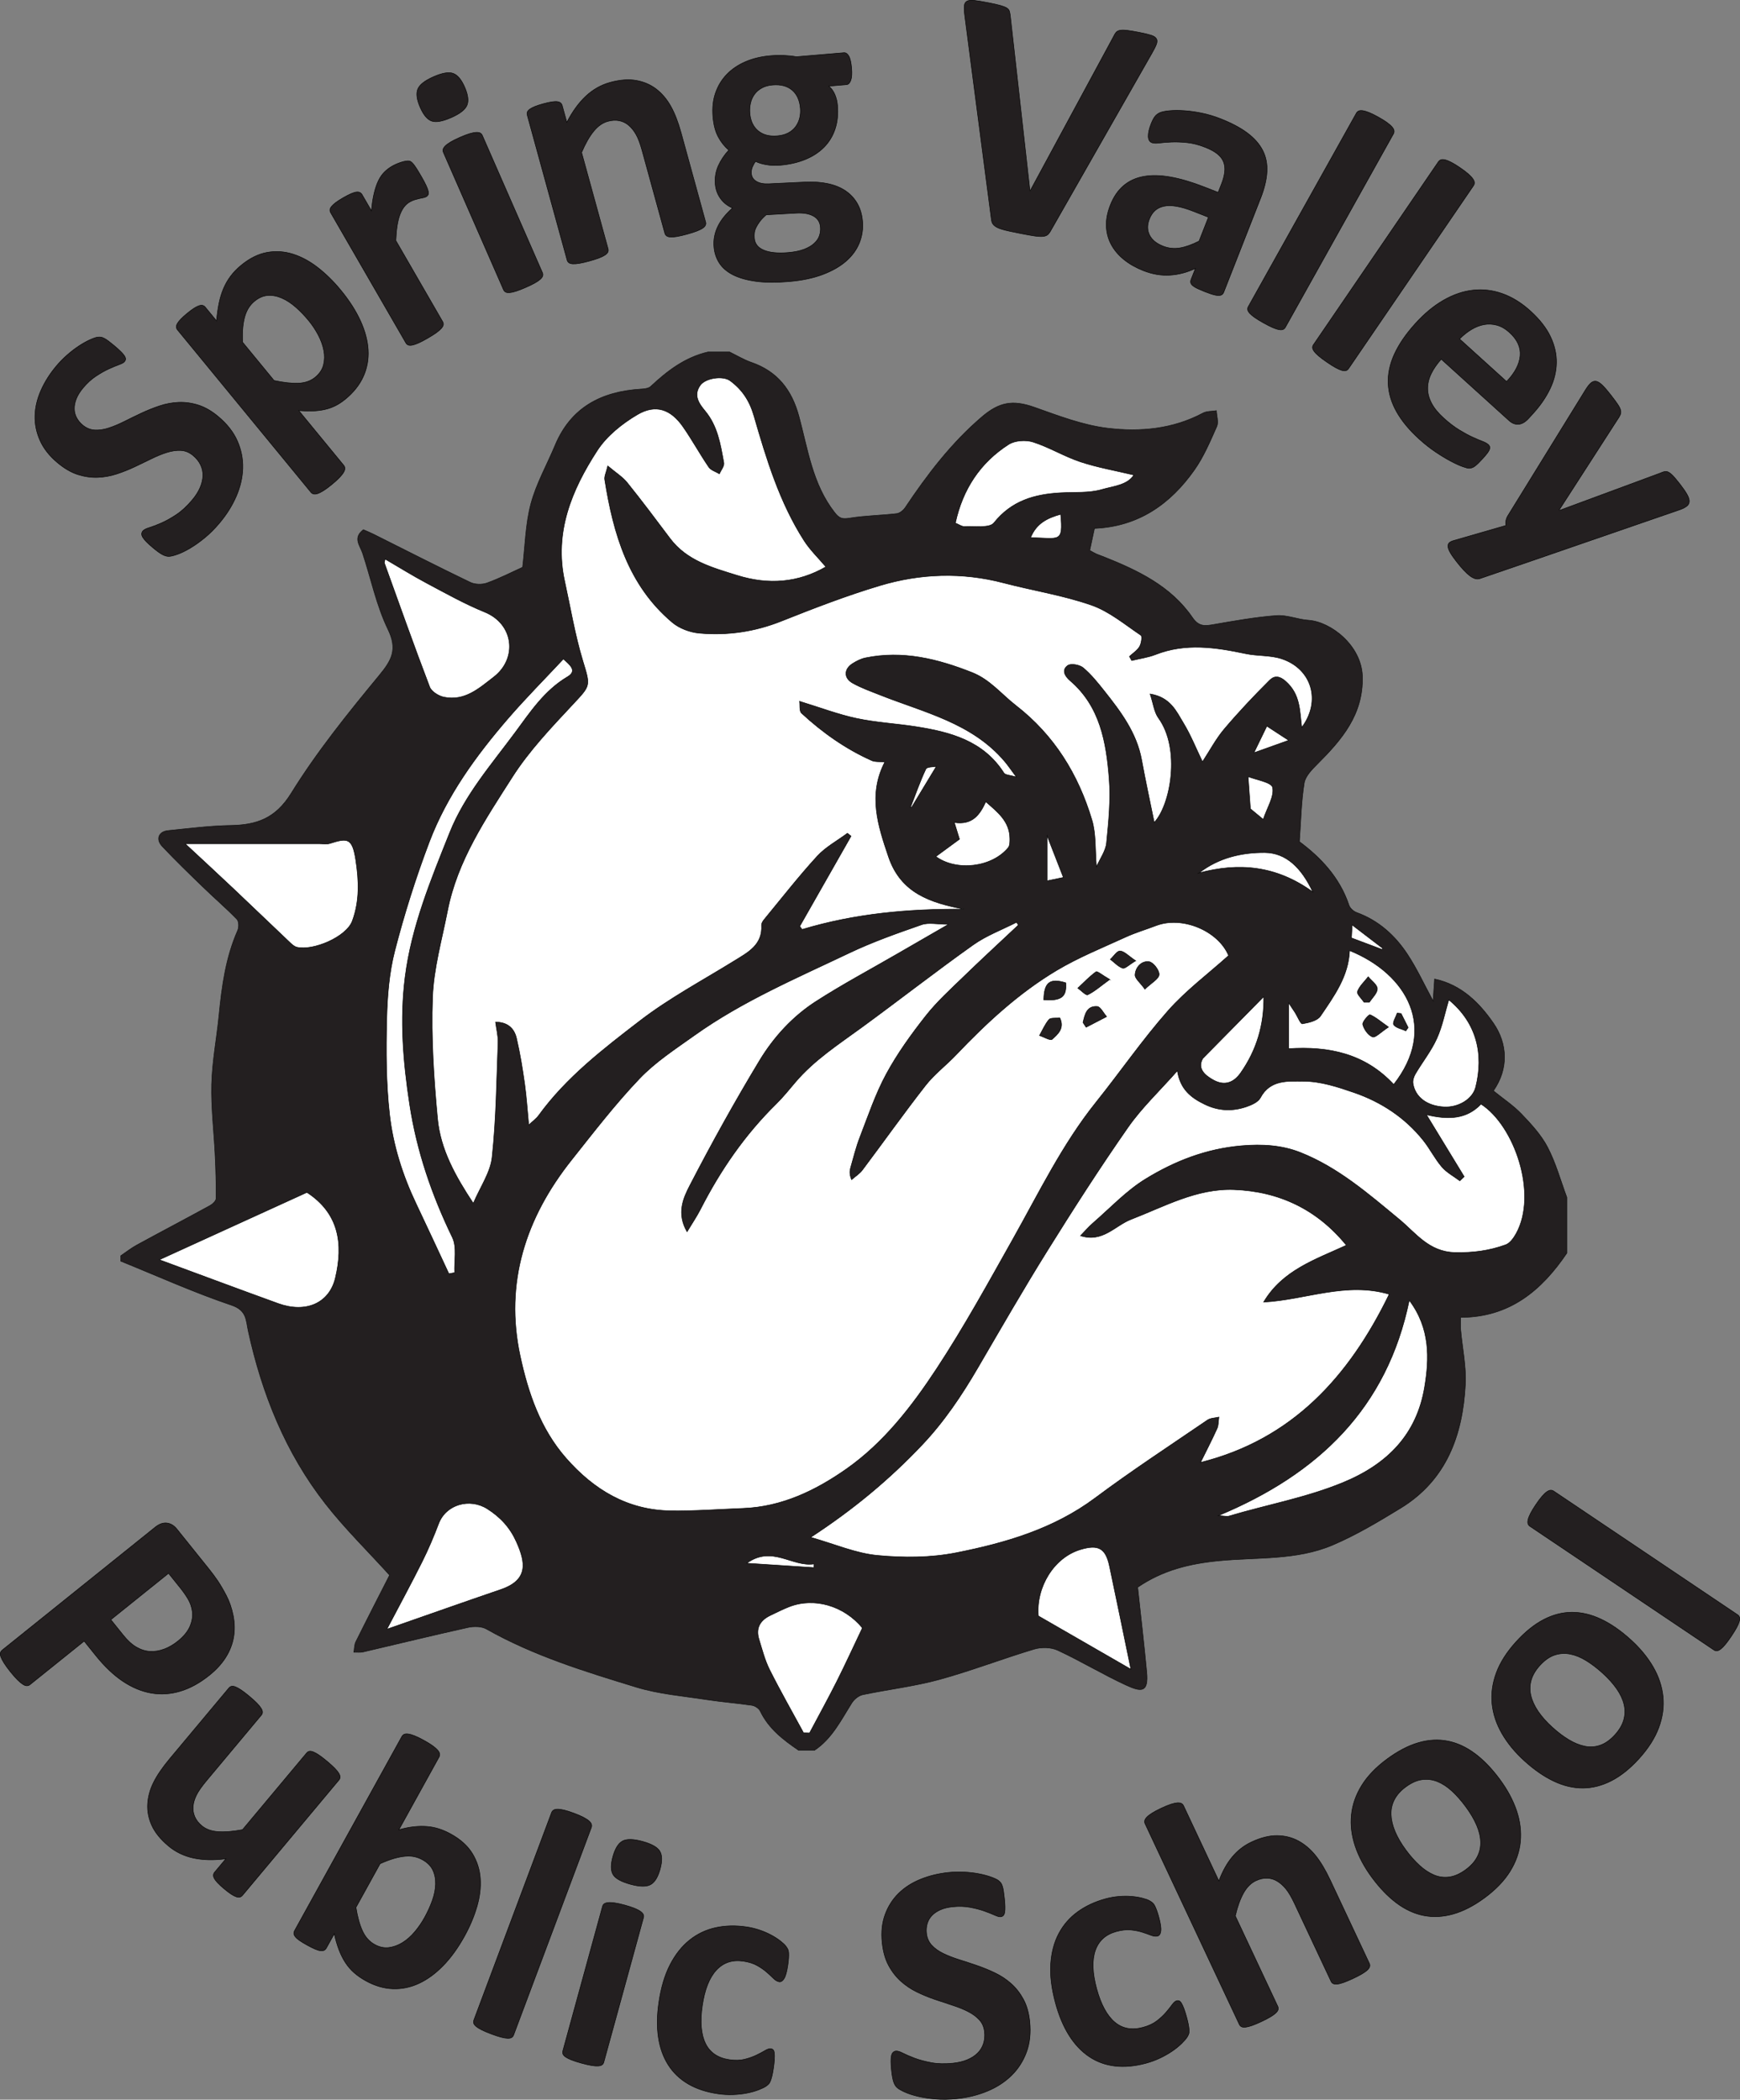 <?xml version="1.0" encoding="UTF-8"?>
<svg id="Layer_1" data-name="Layer 1" xmlns="http://www.w3.org/2000/svg" version="1.1" viewBox="0 0 3477.01 4195.42">
  <rect x="0" y="0" width="3477.01" height="4195.42" fill="#808080" stroke="none"/>
  <defs>
    <style>
      .cls-1 {
        fill: #231f20;
      }

      .cls-1, .cls-2 {
        stroke-width: 0px;
      }

      .cls-3 {
        fill: none;
        stroke: #000;
        stroke-miterlimit: 10;
      }

      .cls-2 {
        fill: #fff;
      }
    </style>
  </defs>
  <path class="cls-2" d="M3092.46,2292.36c-12.82-24.61-32.74-46.16-52.2-66.48-16.37-17.09-36.62-30.46-56.16-46.29,30.45-43.53,28.73-93.68.09-135.17-27.48-39.82-63.62-76.93-117.61-88.23-1.03,15.41-1.93,28.78-2.94,43.81-18.01-33.17-32.5-64.92-51.52-93.67-24.88-37.58-57.66-67.25-101.38-83.06-6.17-2.23-13.24-8.67-15.25-14.71-18.72-56.12-57.48-96.01-99.03-126.83,3-41.35,3.62-79.6,9.61-117,2.21-13.82,15.45-27.19,26.35-38.07,48.77-48.71,91.89-98.85,89.98-174.65-1.57-62.39-63.44-109.81-107.75-112.71-21.51-1.41-43.08-10.94-64.07-9.35-42.23,3.18-84.2,10.71-126,18-17.49,3.05-29.36,4.13-41.84-14.07-43.2-63.02-109.45-94.34-177.87-121.58-4.79-1.91-9.74-3.45-14.45-5.56-3.95-1.77-7.64-4.12-12.9-7.01,3.05-14.23,6.23-28.99,9.43-43.92,87.43-3.65,151.42-48.33,199.72-116.88,18.6-26.4,31.53-57.08,44.72-86.84,3.85-8.69-.31-20.93-.79-31.54-9.04,1.49-19.29.74-26.94,4.83-60.16,32.16-125.89,38.02-190.62,30.16-49.75-6.04-98.42-24.89-146.23-41.8-43.16-15.27-70.24-10.5-105.2,19.49-60.9,52.24-108.75,114.88-152.9,181.01-3.67,5.5-10.91,11.29-17.06,12.01-31.29,3.65-63.04,3.99-94.06,9.01-14.17,2.29-20.2,1.03-29.64-11.01-44.58-56.78-53.66-126.39-71.58-192.46-14.35-52.92-42.84-89.72-95.23-107.81-15.11-5.22-29.07-13.78-43.55-20.8h-42.5c-45.82,10.51-81.55,37.59-114.95,68.98-4.31,4.05-12.69,4.82-19.3,5.23-78.75,4.84-139.96,36.04-171.83,112.52-16.23,38.96-37.58,76.47-48.31,116.84-10.86,40.85-11.45,84.42-16.52,126.7-21.79,9.85-45.8,22.25-71,31.34-9.91,3.58-24.18,3.26-33.59-1.26-64.91-31.21-129.04-64.02-193.47-96.23-6.85-3.43-14.02-6.22-20.17-8.93-21.41,16.52-6.71,31.3-1.53,46.92,16.84,50.82,27.59,104.45,50.7,152.14,19.38,40,8.02,61.18-17.35,91.91-62.39,75.59-124.49,152.54-175.94,235.61-31.24,50.44-68.76,63.41-121.03,64.33-41.83.73-83.6,6.13-125.32,10.33-18.48,1.86-24.78,17.17-11.61,31.23,27.19,29.03,55.99,56.59,84.57,84.28,21.44,20.77,44.2,40.22,64.91,61.67,4.07,4.21,4.22,16.14,1.45,22.41-23.86,53.99-31.53,111.27-37.26,169.19-4.54,45.91-13.46,91.62-14.71,137.58-1.28,47.14,4.68,94.45,6.91,141.71,1.37,29.02,2.31,58.09,1.9,87.12-.07,4.9-7.12,11.33-12.47,14.26-48.56,26.58-97.57,52.33-146.18,78.84-11.17,6.1-21.27,14.18-31.86,21.34v10.62c73.74,29.88,146.47,62.76,221.72,88.16,30.5,10.29,28.55,30.64,33.03,51.12,27.55,126.01,74.65,243.7,154.45,345.73,38.82,49.64,84.26,94.11,128.07,142.43-22.33,43.84-45.25,88.33-67.5,133.15-3.03,6.12-2.72,13.9-3.96,20.9,6.21-.14,12.68.79,18.6-.59,69.88-16.28,139.58-33.41,209.63-48.92,11.62-2.57,26.96-2.4,36.81,3.17,94.21,53.34,196.97,84.83,299.41,116.14,45.22,13.83,93.58,17.67,140.68,24.98,30.08,4.67,60.55,6.86,90.66,11.4,6.01.91,13.77,6.15,16.32,11.49,16.71,34.99,45.87,57.29,76.63,78.24h31.87c35.2-23.48,53-60.48,74.63-94.69,4.6-7.27,13.59-14.59,21.74-16.31,50.76-10.71,102.73-16.64,152.62-30.27,64.06-17.5,126.26-41.74,189.94-60.81,14.37-4.31,33.7-3.9,47.04,2.3,46.29,21.5,90.17,48.19,136.51,69.56,30.56,14.09,45.24,15.45,41.32-26.01-5.4-57.19-12.12-114.26-18.06-169.45,50.02-34.24,103.77-47.27,162.53-52.95,75.83-7.34,154.79-.74,226.66-31.25,47.31-20.09,92.07-46.96,136.11-73.84,91.96-56.14,124.15-145.85,129.53-247.18,1.92-36.09-6.13-72.71-9.35-109.11-.68-7.69-.1-15.5-.1-24.9,97.62-.19,161.52-53.58,212.16-128.42v-111.55c-12.47-33.5-21.98-68.55-38.38-100.01Z"/>
  <g>
    <path class="cls-1" d="M1627.63,3497.26h-31.87c-30.76-20.94-59.91-43.25-76.63-78.24-2.55-5.35-10.31-10.59-16.32-11.49-30.11-4.53-60.58-6.73-90.66-11.4-47.1-7.31-95.46-11.15-140.68-24.98-102.44-31.32-205.2-62.8-299.41-116.14-9.85-5.57-25.18-5.75-36.81-3.17-70.05,15.51-139.75,32.64-209.63,48.92-5.93,1.38-12.39.45-18.6.59,1.24-7.01.93-14.79,3.96-20.9,22.25-44.82,45.17-89.3,67.5-133.15-43.81-48.32-89.25-92.79-128.07-142.43-79.8-102.03-126.9-219.72-154.45-345.73-4.48-20.48-2.53-40.82-33.03-51.12-75.25-25.4-147.97-58.29-221.72-88.16v-10.62c10.59-7.17,20.68-15.25,31.86-21.34,48.6-26.51,97.62-52.26,146.18-78.84,5.35-2.93,12.4-9.36,12.47-14.26.42-29.03-.53-58.1-1.9-87.12-2.24-47.26-8.2-94.58-6.91-141.71,1.25-45.95,10.17-91.66,14.71-137.58,5.72-57.92,13.4-115.21,37.26-169.19,2.77-6.27,2.62-18.19-1.45-22.41-20.71-21.45-43.47-40.9-64.91-61.67-28.59-27.69-57.38-55.25-84.57-84.28-13.17-14.06-6.87-29.37,11.61-31.23,41.71-4.2,83.49-9.6,125.32-10.33,52.27-.92,89.78-13.89,121.03-64.33,51.45-83.07,113.55-160.02,175.94-235.61,25.37-30.73,36.73-51.92,17.35-91.91-23.11-47.69-33.86-101.33-50.7-152.14-5.18-15.62-19.88-30.39,1.53-46.92,6.15,2.7,13.31,5.5,20.17,8.93,64.43,32.2,128.56,65.02,193.47,96.23,9.41,4.53,23.68,4.84,33.59,1.26,25.21-9.09,49.22-21.49,71-31.34,5.08-42.28,5.67-85.86,16.52-126.7,10.73-40.38,32.08-77.88,48.31-116.84,31.87-76.48,93.08-107.68,171.83-112.52,6.61-.41,14.99-1.18,19.3-5.23,33.4-31.39,69.12-58.47,114.95-68.98h42.5c14.49,7.03,28.44,15.59,43.55,20.8,52.39,18.1,80.88,54.9,95.23,107.81,17.92,66.07,27,135.68,71.58,192.46,9.45,12.03,15.47,13.3,29.64,11.01,31.02-5.02,62.77-5.36,94.06-9.01,6.16-.72,13.39-6.51,17.06-12.01,44.15-66.13,91.99-128.77,152.9-181.01,34.97-29.99,62.04-34.76,105.2-19.49,47.82,16.91,96.48,35.76,146.23,41.8,64.73,7.86,130.46,2,190.62-30.16,7.65-4.09,17.89-3.34,26.94-4.83.48,10.61,4.64,22.85.79,31.54-13.19,29.76-26.12,60.44-44.72,86.84-48.3,68.56-112.29,113.23-199.72,116.88-3.21,14.93-6.38,29.7-9.43,43.92,5.27,2.89,8.96,5.24,12.9,7.01,4.7,2.11,9.65,3.65,14.45,5.56,68.42,27.24,134.67,58.57,177.87,121.58,12.48,18.2,24.35,17.12,41.84,14.07,41.81-7.28,83.78-14.81,126-18,20.98-1.59,42.56,7.94,64.07,9.35,44.31,2.91,106.18,50.33,107.75,112.71,1.91,75.8-41.21,125.94-89.98,174.65-10.9,10.88-24.14,24.25-26.35,38.07-5.98,37.39-6.61,75.64-9.61,117,41.54,30.82,80.31,70.72,99.03,126.83,2.01,6.04,9.08,12.48,15.25,14.71,43.72,15.81,76.5,45.47,101.38,83.06,19.03,28.75,33.52,60.5,51.52,93.67,1.01-15.03,1.91-28.4,2.94-43.81,53.99,11.3,90.13,48.41,117.61,88.23,28.64,41.49,30.36,91.64-.09,135.17,19.54,15.83,39.79,29.2,56.16,46.29,19.46,20.32,39.38,41.87,52.2,66.48,16.39,31.46,25.9,66.51,38.38,100.01v111.55c-50.63,74.84-114.54,128.23-212.16,128.42,0,9.41-.58,17.21.1,24.9,3.21,36.4,11.27,73.01,9.35,109.11-5.38,101.32-37.57,191.03-129.53,247.18-44.04,26.89-88.8,53.75-136.11,73.84-71.87,30.52-150.83,23.91-226.67,31.25-58.76,5.69-112.51,18.72-162.53,52.95,5.95,55.19,12.66,112.26,18.06,169.45,3.92,41.45-10.76,40.1-41.32,26.01-46.34-21.37-90.22-48.07-136.51-69.56-13.35-6.2-32.67-6.6-47.04-2.3-63.68,19.07-125.88,43.31-189.94,60.81-49.9,13.63-101.86,19.56-152.62,30.27-8.15,1.72-17.14,9.04-21.74,16.31-21.64,34.21-39.43,71.22-74.63,94.69M1650.34,1132.62c-14.86-17.64-31.49-33.54-43.55-52.36-49.02-76.5-75.18-162.87-100.09-248.95-8.89-30.73-23.56-52.7-47.65-70.54-14.52-10.75-49.45-5.4-59.72,8.99-14.43,20.21-2.42,36.9,9.71,51.49,25.12,30.21,30.74,67.07,37.36,103.48,1.2,6.58-5.67,14.63-8.81,22.01-7.22-4.37-16.91-7.05-21.24-13.39-17.93-26.28-33.21-54.38-51.39-80.47-24.5-35.18-54.55-46.1-91.37-24.4-30.51,17.98-61.21,42.62-80.18,71.86-50.94,78.48-86.44,163.3-65.08,260.89,11.63,53.1,20.49,107.06,36.21,158.93,15.47,51.04,16.17,48.73-19.66,87.09-43.11,46.17-87.56,92.76-121.29,145.64-53.21,83.43-109.7,166.74-129.28,266.9-11.27,57.65-27.85,115.34-29.97,173.44-2.94,80.49,2.5,161.68,9.98,242.04,5.72,61.46,35.77,115.22,71.48,169.15,14.04-33.03,34.25-61.62,37.53-92.03,8.17-75.82,8.96-152.45,11.86-228.79.51-13.39-3.14-26.95-4.98-41.3,24.28-.05,37.27,12.81,41.78,31.75,7.16,30.14,12.07,60.89,16.42,91.6,3.74,26.43,5.36,53.15,8.16,82.25,7.7-7.34,15-12.46,19.95-19.28,55.2-76.05,129.19-132.77,202.26-188.96,58.81-45.22,125.24-80.57,188.61-119.79,27.4-16.96,56.66-31.71,54.39-71.27-.21-3.7,2.66-8.2,5.27-11.36,34.95-42.37,68.77-85.8,105.81-126.27,16.84-18.4,40.15-30.87,60.52-46.04,2.41,1.92,4.82,3.85,7.24,5.77-34.2,60.09-68.39,120.18-102.59,180.27,1.62,2.06,3.24,4.12,4.86,6.19,105.29-31.73,213.08-41.44,323.11-40.55-66.1-12.71-125.76-31.65-150.46-104.46-21.21-62.52-41.36-123.9-7.47-189.46-11.9-1.17-19.6-.11-25.63-2.8-52.4-23.34-98.75-56.09-140.7-94.83-4.81-4.44-2.91-16.15-4.01-23.75,41.54,12.73,77.13,26.33,113.96,34.18,38.96,8.3,79.21,10.32,118.67,16.5,68.96,10.79,134.67,28.23,175.83,92.65,2.65,4.15,11.9,4.07,24.86,8.03-10.36-13.89-16.38-22.92-23.34-31.15-65.58-77.46-161.55-98-249.76-133.13-18.43-7.34-37.41-13.97-54.54-23.73-17.65-10.05-16.9-27.96.31-38.77,7.89-4.95,16.73-9.52,25.74-11.37,74.41-15.28,144.23,2.04,213.14,29.34,35.75,14.16,58.55,43.41,87.37,65.77,76.76,59.56,124.67,137.64,151.97,228.69,8.52,28.41,6.18,60.07,9.11,93.73,7.36-16.78,18.49-31.78,20.07-47.73,4.24-42.78,8.61-86.29,5.23-128.9-5.74-72.28-17.9-143.95-77.93-195.29-11.04-9.44-17.21-21.56-4.77-30.43,6.35-4.53,23.77-1.34,30.9,4.65,15.92,13.38,29.28,30.1,42.32,46.54,32.85,41.38,64.51,83.41,74.42,137.48,7.73,42.22,16.9,84.18,25.16,124.96,32.66-34.5,53.35-146.7,8.51-208.59-8.67-11.96-10.34-29-16.71-48.1,40.71,6.62,52.53,34.96,66.86,58.64,14.5,23.96,24.97,50.36,37.77,76.84,15.03-22.94,27.09-45.95,43.46-65.31,28.6-33.81,59.11-66.11,90.5-97.37,8-7.97,17.72-11.03,32.61,2.21,29.15,25.93,27.58,58.48,31.83,91.81,39.7-53.1,19.71-117.33-40.12-137.07-22.72-7.5-48.46-5.29-72.24-10.32-60.19-12.72-119.83-21.67-179.73,1.79-15.15,5.93-31.76,8.1-47.71,12.01-1.52-2.74-3.05-5.48-4.58-8.21,6.91-6.44,15.59-11.84,20.18-19.64,3.69-6.28,5.84-20.55,2.82-22.58-32.17-21.61-63.28-47.9-99.04-60.35-56.71-19.76-116.97-29.09-175.33-44.38-83.12-21.78-166.11-18.94-247.27,5.37-66.77,20.01-132.12,45.25-196.95,71.05-53.23,21.18-107.87,29.14-164,24.05-18.63-1.69-39.73-9.56-53.9-21.5-88.08-74.18-117.77-177.11-134.99-285.33-1.06-6.68,2.98-14.18,6.07-27.34,15.91,13.45,29.5,21.8,38.93,33.5,29.32,36.36,57.3,73.82,85.36,111.18,33.79,44.99,84.48,58.49,134.49,74.07,62.31,19.41,121.63,14.9,177.11-17.17M1895.38,1846.9c-22.97,0-39.82-4.06-53.59.73-48.89,17.04-98.05,34.33-144.71,56.57-105.49,50.28-213.53,96.28-309.36,164.6-37.99,27.09-78.06,53.1-109.92,86.52-48.64,51.01-91.86,107.32-135.81,162.62-91.62,115.27-134.11,245.47-102.52,391.6,15.8,73.1,40.06,145.25,91.63,204,55.68,63.44,122.9,103.95,208.96,105.2,48.29.7,96.65-3.03,144.98-4.87,77.62-2.96,145.31-35.85,206.36-78.71,74.42-52.25,130.45-124.7,179.89-199.81,55.21-83.87,103.69-172.28,152.97-259.92,52.27-92.95,98.73-189.21,165.99-273.13,48.39-60.36,92.42-124.42,143.5-182.33,35.88-40.68,80.33-73.8,121.33-110.62-20.73-49.64-92.67-79.86-144.92-59.87-20.17,7.72-41.04,13.84-60.61,22.82-46.41,21.26-94.2,40.51-137.87,66.54-75.89,45.25-140.49,105.12-201.3,169.03-19.79,20.8-43.29,38.49-60.84,60.93-43.32,55.38-84,112.82-126.25,169.05-5.68,7.56-14.31,12.9-21.57,19.27-4.17-10.08-3.97-16.82-2.18-23.12,5.88-20.74,11.06-41.8,18.83-61.84,16.48-42.54,31.08-86.32,52.7-126.21,22.17-40.91,49.89-79.27,78.74-115.94,22.33-28.4,49.59-53.07,75.66-78.37,36-34.93,72.95-68.88,109.5-103.25-1.2-1.85-2.4-3.7-3.6-5.55-29.04,14.84-60.38,26.45-86.69,45.13-75.02,53.3-147.59,110.02-221.91,164.32-46.59,34.04-95.24,65.35-133.17,109.83-12.49,14.65-24.51,29.83-38.21,43.28-62.74,61.59-111.82,132.82-151.63,210.87-7.36,14.43-16.59,27.91-26.82,44.93-21.42-37.02-7.4-67.5,5.62-92.65,43.69-84.45,89.93-167.76,139.08-249.15,28.31-46.88,66.06-88.21,112.51-118.18,52.32-33.75,107.48-63.12,161.42-94.35,32.64-18.9,65.32-37.71,103.83-59.95M1619.95,3071.78c48.47,13.74,90.14,31.99,133.15,36.09,52.12,4.97,106.73,4.85,157.84-5.3,98.36-19.53,194.47-47.45,277.56-109.46,72.91-54.42,149.21-104.33,224.4-155.67,6.1-4.16,15.13-4.04,22.8-5.9-1.11,7.67-.56,16.09-3.64,22.86-10.87,23.95-22.97,47.33-33.03,67.72,182.88-45.81,296.61-170.68,376.99-336.07-86.35-25.52-167.03,11.24-250.91,15.74,37.67-63.8,103.6-85.19,165.32-113.6-58.53-71.87-134.5-107.77-224.62-111.16-74.3-2.79-138.65,33.59-205.65,59.45-32.11,12.4-56.82,47.04-101,32.67,8.72-8.95,16.17-17.78,24.79-25.24,34.61-29.97,66.58-64.41,105.14-88.07,58.22-35.73,121.09-60.4,191.93-66.49,41.55-3.57,80.78-1.02,117.26,13.38,75.35,29.75,136.19,82.64,198.03,133.82,32.94,27.26,58.83,64.82,110.93,66.09,35.92.88,69.04-3.55,101.62-15.44,8.55-3.12,15.88-13.49,20.74-22.22,43.87-78.91-3.19-215.85-70.11-258.84-28.52,29.93-64.28,32-109.02,21.23,26.99,44.29,51.18,84,75.38,123.71-2.9,2.79-5.81,5.57-8.71,8.36-12.12-9.12-26.23-16.53-35.88-27.77-14.03-16.33-23.75-36.3-37.25-53.17-36.41-45.5-83.8-76.61-138.22-95.42-32.46-11.22-66.97-22.5-100.57-22.55-29.88-.05-67-4.17-86.56,32.92-4.51,8.55-17.45,14.33-27.72,17.86-28.11,9.63-55.71,8.78-83.53-4.68-27.37-13.24-49.04-30-54.69-67.11-35.67,40.38-71.26,73.88-98.66,113.11-56.04,80.23-108.96,162.74-160.76,245.82-48.14,77.21-93.52,156.17-139.41,234.76-32.12,55-67.22,107.38-111.32,153.95-65.32,68.98-137.65,129.2-222.6,184.59M318.45,2517.13c80.26,29.61,158.69,58.92,237.41,87.44,55.2,19.99,102.33-.35,114.36-51.34,15.98-67.71,7.37-128.9-56.9-170.67-97.27,44.39-194.96,88.97-294.87,134.56M370.06,1685.88c35.76,33.3,65.98,61.11,95.83,89.32,38.35,36.24,76.35,72.86,114.67,109.14,3.65,3.46,8.1,7.2,12.77,8.29,32.29,7.57,98.76-20.16,110.71-52.54,14.95-40.49,13-81.5,6.85-121.65-6.9-45.04-16.72-44.12-51.8-33.08-6.45,2.03-14.05.51-21.12.51-86.5.01-172.99,0-267.92,0M897,2545.07c3.83-.71,7.67-1.42,11.51-2.13-1.12-23.71,4.92-50.88-4.59-70.52-41.07-84.84-70.93-171.84-85.32-265.7-13.01-84.92-19.87-168.89-9.12-254.13,12.81-101.57,51.79-195.25,89.24-289.03,29.9-74.86,83.19-135.71,130.59-199.77,30.44-41.16,58.6-84.15,104.7-111.45,20.14-11.92,5.04-23.66-8.24-35.6-37.75,40.42-75.69,78.49-110.71,119.09-64.27,74.52-122.17,154.09-157.26,246.69-26.84,70.83-49.86,143.47-68.78,216.81-11.41,44.2-15.11,91.19-16.2,137.07-1.51,63.42-1.49,127.45,5.64,190.34,6.99,61.65,25.94,121.48,52.92,178.14,22.18,46.59,43.78,93.46,65.63,140.21M2816.09,2598.15c-44.44,215.46-181.49,347-381.42,430.25,12.35.67,17.06,2.14,20.99.97,75.63-22.63,153.21-36.38,227.42-66.82,90.34-37.05,148.05-97.04,163.68-190.96,9.44-56.77,11.64-117.23-30.66-173.44M773.07,3255.37c81.42-28.4,154.46-54.25,227.77-79.32,56.15-19.2,49.14-54.83,31.31-94.87-12.59-28.29-31.57-49.41-58.43-66.43-34.85-22.08-82.45-9.21-97.16,29.59-9.79,25.82-20.65,51.38-32.98,76.08-21.56,43.19-44.63,85.62-70.52,134.96M769.64,1117.1c-.95,4.7-2,6.59-1.52,7.92,29.81,82.68,59.13,165.54,90.5,247.62,3.55,9.29,17.88,18.18,28.61,20.35,41.41,8.38,69.73-17.17,99.78-40.51,47.44-36.85,40.09-105.66-18.37-129.46-39.92-16.26-77.86-37.59-116.04-57.87-27.89-14.81-54.72-31.6-82.96-48.05M1723.3,3252.8c-36.88-44.67-96.64-61.82-146.63-42.19-12.71,4.99-24.93,11.25-37.29,17.12-20.49,9.76-29.63,25.4-22.69,47.83,6.34,20.49,11.66,41.7,21.19,60.71,21.38,42.65,45.09,84.14,67.85,126.1,3.97.16,7.94.31,11.91.47,18.19-34.3,36.98-68.3,54.42-102.98,17.83-35.46,34.33-71.6,51.24-107.08M2785.02,2166.87c87.95-111.78,27.44-220.64-88.2-267.51-1.98,51.4-31.11,91.03-58.1,130.86-6.38,9.41-23.44,13.32-36.3,15.46-3.49.58-9.52-14.61-14.51-22.48-3.41-5.37-7.03-10.6-12.83-19.33v91.46c80.29-5.21,152.43,9.76,209.93,71.54M1909.12,1045.09c7.03,2.83,12.72,7.22,18.14,6.92,20.23-1.15,49.99,3.83,58.87-7.3,35.19-44.11,80.84-57.08,132.77-60.04,27.91-1.59,57.1.95,83.28-6.69,22.36-6.52,50.72-8.45,63.56-28.89-36.61-8.78-72.5-14.95-106.69-26.28-32.38-10.73-62.22-29.21-94.68-39.56-14.59-4.65-36.34-3.25-48.83,4.78-56.6,36.36-91.67,89.1-106.42,157.06M2074.98,3228.85c62.15,35.81,121.77,70.16,184.84,106.5-15.02-72.54-28.56-139.23-42.71-205.78-7.71-36.27-22.33-44.22-58.46-33.26-52.9,16.04-88.63,75.17-83.68,132.55M2895.08,1997.68c-7.66,25.7-12.8,52.91-23.9,77.42-11.23,24.8-28.67,46.75-42.66,70.38-3.28,5.53-5.86,13.13-4.94,19.2,4.25,27.74,28.2,45.31,62.14,47.08,28.28,1.48,57-15.21,63.14-39.69,16.36-65.18,2.38-128.21-53.8-174.39M1870.09,1711.48c40.98,29.89,111.83,22.09,144.63-17.74,3.46-4.2,3.3-12.14,3.24-18.33-.34-34.6-24.97-53.16-48.08-73.45-12.02,26.34-26.9,46.94-62.83,41.5,3.78,12.3,6.62,21.53,10.27,33.38-14.98,10.99-31.3,22.96-47.23,34.64M2525.39,1991.33c-42.16,42.75-81.96,83.11-121.77,123.47-11.37,19.43,2.71,33.25,21.44,43.44,22.09,12.02,40.29,5.21,54.2-14.62,31.74-45.29,46.85-95.53,46.13-152.29M2396.09,1744.23c78.79-20.99,153.64-15.32,227.21,37.95-22.44-48.03-53.27-78.16-95.69-78.54-45.5-.4-92.22,9.95-131.51,40.59M2524.3,1637.26c8.08-24.15,22.36-45.8,18.67-63.77-2.16-10.54-32.92-15.21-48.89-21.74,1.7,23.68,3.12,43.54,4.61,64.34,4.43,3.66,11.09,9.17,25.61,21.17M2059.43,1074.21c57.83,1.25,65.46,11.33,60.15-46.62-25.7,7.21-48.31,17.38-60.15,46.62M1492.13,3123.52c48.43,3.16,91.31,5.96,134.18,8.76.18-2.45.36-4.91.54-7.36-43.95,6.75-83.62-38.09-134.72-1.4M2531.54,1450.88c-8.19,16.85-15.31,31.48-25.89,53.25,26.06-9.32,44.45-15.91,69.42-24.84-17.86-11.66-29.64-19.34-43.52-28.41M2124.91,1753.21c-10.47-26.85-20.88-53.55-32.47-83.26v90.01c10.67-2.22,21.24-4.42,32.47-6.75M1819.14,1613.95c.96-.51,1.93-1.02,2.89-1.52,16.39-27.1,32.78-54.21,49.01-81.05-5.35,1.18-18.67.56-20.87,5.21-11.86,25.07-20.97,51.44-31.03,77.36M2700.57,1874.11c22.6,8.5,41.99,15.79,61.38,23.07.3-.81.6-1.63.9-2.44-19.42-14.86-38.85-29.71-60.91-46.59-.64,12.14-1.09,20.58-1.37,25.96"/>
    <path class="cls-3" d="M1627.63,3497.26h-31.87c-30.76-20.94-59.91-43.25-76.63-78.24-2.55-5.35-10.31-10.59-16.32-11.49-30.11-4.53-60.58-6.73-90.66-11.4-47.1-7.31-95.46-11.15-140.68-24.98-102.44-31.32-205.2-62.8-299.41-116.14-9.85-5.57-25.18-5.75-36.81-3.17-70.05,15.51-139.75,32.64-209.63,48.92-5.93,1.38-12.39.45-18.6.59,1.24-7.01.93-14.79,3.96-20.9,22.25-44.82,45.17-89.3,67.5-133.15-43.81-48.32-89.25-92.79-128.07-142.43-79.8-102.03-126.9-219.72-154.45-345.73-4.48-20.48-2.53-40.82-33.03-51.12-75.25-25.4-147.97-58.29-221.72-88.16v-10.62c10.59-7.17,20.68-15.25,31.86-21.34,48.6-26.51,97.62-52.26,146.18-78.84,5.35-2.93,12.4-9.36,12.47-14.26.42-29.03-.53-58.1-1.9-87.12-2.24-47.26-8.2-94.58-6.91-141.71,1.25-45.95,10.17-91.66,14.71-137.58,5.72-57.92,13.4-115.21,37.26-169.19,2.77-6.27,2.62-18.19-1.45-22.41-20.71-21.45-43.47-40.9-64.91-61.67-28.59-27.69-57.38-55.25-84.57-84.28-13.17-14.06-6.87-29.37,11.61-31.23,41.71-4.2,83.49-9.6,125.32-10.33,52.27-.92,89.78-13.89,121.03-64.33,51.45-83.07,113.55-160.02,175.94-235.61,25.37-30.73,36.73-51.92,17.35-91.91-23.11-47.69-33.86-101.33-50.7-152.14-5.18-15.62-19.88-30.39,1.53-46.92,6.15,2.7,13.31,5.5,20.17,8.93,64.43,32.2,128.56,65.02,193.47,96.23,9.41,4.53,23.68,4.84,33.59,1.26,25.21-9.09,49.22-21.49,71-31.34,5.08-42.28,5.67-85.86,16.52-126.7,10.73-40.38,32.08-77.88,48.31-116.84,31.87-76.48,93.08-107.68,171.83-112.52,6.61-.41,14.99-1.18,19.3-5.23,33.4-31.39,69.12-58.47,114.95-68.98h42.5c14.49,7.03,28.44,15.59,43.55,20.8,52.39,18.1,80.88,54.9,95.23,107.81,17.92,66.07,27,135.68,71.58,192.46,9.45,12.03,15.47,13.3,29.64,11.01,31.02-5.02,62.77-5.36,94.06-9.01,6.16-.72,13.39-6.51,17.06-12.01,44.15-66.13,91.99-128.77,152.9-181.01,34.97-29.99,62.04-34.76,105.2-19.49,47.82,16.91,96.48,35.76,146.23,41.8,64.73,7.86,130.46,2,190.62-30.16,7.65-4.09,17.89-3.34,26.94-4.83.48,10.61,4.64,22.85.79,31.54-13.19,29.76-26.12,60.44-44.72,86.84-48.3,68.56-112.29,113.23-199.72,116.88-3.21,14.93-6.38,29.7-9.43,43.92,5.27,2.89,8.96,5.24,12.9,7.01,4.7,2.11,9.65,3.65,14.45,5.56,68.42,27.24,134.67,58.57,177.87,121.58,12.48,18.2,24.35,17.12,41.84,14.07,41.81-7.28,83.78-14.81,126-18,20.98-1.59,42.56,7.94,64.07,9.35,44.31,2.91,106.18,50.33,107.75,112.71,1.91,75.8-41.21,125.94-89.98,174.65-10.9,10.88-24.14,24.25-26.35,38.07-5.98,37.39-6.61,75.64-9.61,117,41.54,30.82,80.31,70.72,99.03,126.83,2.01,6.04,9.08,12.48,15.25,14.71,43.72,15.81,76.5,45.47,101.38,83.06,19.03,28.75,33.52,60.5,51.52,93.67,1.01-15.03,1.91-28.4,2.94-43.81,53.99,11.3,90.13,48.41,117.61,88.23,28.64,41.49,30.36,91.64-.09,135.17,19.54,15.83,39.79,29.2,56.16,46.29,19.46,20.32,39.38,41.87,52.2,66.48,16.39,31.46,25.9,66.51,38.38,100.01v111.55c-50.63,74.84-114.54,128.23-212.16,128.42,0,9.41-.58,17.21.1,24.9,3.21,36.4,11.27,73.01,9.35,109.11-5.38,101.32-37.57,191.03-129.53,247.18-44.04,26.89-88.8,53.75-136.11,73.84-71.87,30.52-150.83,23.91-226.67,31.25-58.76,5.69-112.51,18.72-162.53,52.95,5.95,55.19,12.66,112.26,18.06,169.45,3.92,41.45-10.76,40.1-41.32,26.01-46.34-21.37-90.22-48.07-136.51-69.56-13.35-6.2-32.67-6.6-47.04-2.3-63.68,19.07-125.88,43.31-189.94,60.81-49.9,13.63-101.86,19.56-152.62,30.27-8.15,1.72-17.14,9.04-21.74,16.31-21.64,34.21-39.43,71.22-74.63,94.69ZM1650.34,1132.62c-14.86-17.64-31.49-33.54-43.55-52.36-49.02-76.5-75.18-162.87-100.09-248.95-8.89-30.73-23.56-52.7-47.65-70.54-14.52-10.75-49.45-5.4-59.72,8.99-14.43,20.21-2.42,36.9,9.71,51.49,25.12,30.21,30.74,67.07,37.36,103.48,1.2,6.58-5.67,14.63-8.81,22.01-7.22-4.37-16.91-7.05-21.24-13.39-17.93-26.28-33.21-54.38-51.39-80.47-24.5-35.18-54.55-46.1-91.37-24.4-30.51,17.98-61.21,42.62-80.18,71.86-50.94,78.48-86.44,163.3-65.08,260.89,11.63,53.1,20.49,107.06,36.21,158.93,15.47,51.04,16.17,48.73-19.66,87.09-43.11,46.17-87.56,92.76-121.29,145.64-53.21,83.43-109.7,166.74-129.28,266.9-11.27,57.65-27.85,115.34-29.97,173.44-2.94,80.49,2.5,161.68,9.98,242.04,5.72,61.46,35.77,115.22,71.48,169.15,14.04-33.03,34.25-61.62,37.53-92.03,8.17-75.82,8.96-152.45,11.86-228.79.51-13.39-3.14-26.95-4.98-41.3,24.28-.05,37.27,12.81,41.78,31.75,7.16,30.14,12.07,60.89,16.42,91.6,3.74,26.43,5.36,53.15,8.16,82.25,7.7-7.34,15-12.46,19.95-19.28,55.2-76.05,129.19-132.77,202.26-188.96,58.81-45.22,125.24-80.57,188.61-119.79,27.4-16.96,56.66-31.71,54.39-71.27-.21-3.7,2.66-8.2,5.27-11.36,34.95-42.37,68.77-85.8,105.81-126.27,16.84-18.4,40.15-30.87,60.52-46.04,2.41,1.92,4.82,3.85,7.24,5.77-34.2,60.09-68.39,120.18-102.59,180.27,1.62,2.06,3.24,4.12,4.86,6.19,105.29-31.73,213.08-41.44,323.11-40.55-66.1-12.71-125.76-31.65-150.46-104.46-21.21-62.52-41.36-123.9-7.47-189.46-11.9-1.17-19.6-.11-25.63-2.8-52.4-23.34-98.75-56.09-140.7-94.83-4.81-4.44-2.91-16.15-4.01-23.75,41.54,12.73,77.13,26.33,113.96,34.18,38.96,8.3,79.21,10.32,118.67,16.5,68.96,10.79,134.67,28.23,175.83,92.65,2.65,4.15,11.9,4.07,24.86,8.03-10.36-13.89-16.38-22.92-23.34-31.15-65.58-77.46-161.55-98-249.76-133.13-18.43-7.34-37.41-13.97-54.54-23.73-17.65-10.05-16.9-27.96.31-38.77,7.89-4.95,16.73-9.52,25.74-11.37,74.41-15.28,144.23,2.04,213.14,29.34,35.75,14.16,58.55,43.41,87.37,65.77,76.76,59.56,124.67,137.64,151.97,228.69,8.52,28.41,6.18,60.07,9.11,93.73,7.36-16.78,18.49-31.78,20.07-47.73,4.24-42.78,8.61-86.29,5.23-128.9-5.74-72.28-17.9-143.95-77.93-195.29-11.04-9.44-17.21-21.56-4.77-30.43,6.35-4.53,23.77-1.34,30.9,4.65,15.92,13.38,29.28,30.1,42.32,46.54,32.85,41.38,64.51,83.41,74.42,137.48,7.73,42.22,16.9,84.18,25.16,124.96,32.66-34.5,53.35-146.7,8.51-208.59-8.67-11.96-10.34-29-16.71-48.1,40.71,6.62,52.53,34.96,66.86,58.64,14.5,23.96,24.97,50.36,37.77,76.84,15.03-22.94,27.09-45.95,43.46-65.31,28.6-33.81,59.11-66.11,90.5-97.37,8-7.97,17.72-11.03,32.61,2.21,29.15,25.93,27.58,58.48,31.83,91.81,39.7-53.1,19.71-117.33-40.12-137.07-22.72-7.5-48.46-5.29-72.24-10.32-60.19-12.72-119.83-21.67-179.73,1.79-15.15,5.93-31.76,8.1-47.71,12.01-1.52-2.74-3.05-5.48-4.58-8.21,6.91-6.44,15.59-11.84,20.18-19.64,3.69-6.28,5.84-20.55,2.82-22.58-32.17-21.61-63.28-47.9-99.04-60.35-56.71-19.76-116.97-29.09-175.33-44.38-83.12-21.78-166.11-18.94-247.27,5.37-66.77,20.01-132.12,45.25-196.95,71.05-53.23,21.18-107.87,29.14-164,24.05-18.63-1.69-39.73-9.56-53.9-21.5-88.08-74.18-117.77-177.11-134.99-285.33-1.06-6.68,2.98-14.18,6.07-27.34,15.91,13.45,29.5,21.8,38.93,33.5,29.32,36.36,57.3,73.82,85.36,111.18,33.79,44.99,84.48,58.49,134.49,74.07,62.31,19.41,121.63,14.9,177.11-17.17ZM1895.38,1846.9c-22.97,0-39.82-4.06-53.59.73-48.89,17.04-98.05,34.33-144.71,56.57-105.49,50.28-213.53,96.28-309.36,164.6-37.99,27.09-78.06,53.1-109.92,86.52-48.64,51.01-91.86,107.32-135.81,162.62-91.62,115.27-134.11,245.47-102.52,391.6,15.8,73.1,40.06,145.25,91.63,204,55.68,63.44,122.9,103.95,208.96,105.2,48.29.7,96.65-3.03,144.98-4.87,77.62-2.96,145.31-35.85,206.36-78.71,74.42-52.25,130.45-124.7,179.89-199.81,55.21-83.87,103.69-172.28,152.97-259.92,52.27-92.95,98.73-189.21,165.99-273.13,48.39-60.36,92.42-124.42,143.5-182.33,35.88-40.68,80.33-73.8,121.33-110.62-20.73-49.64-92.67-79.86-144.92-59.87-20.17,7.72-41.04,13.84-60.61,22.82-46.41,21.26-94.2,40.51-137.87,66.54-75.89,45.25-140.49,105.12-201.3,169.03-19.79,20.8-43.29,38.49-60.84,60.93-43.32,55.38-84,112.82-126.25,169.05-5.68,7.56-14.31,12.9-21.57,19.27-4.17-10.08-3.97-16.82-2.18-23.12,5.88-20.74,11.06-41.8,18.83-61.84,16.48-42.54,31.08-86.32,52.7-126.21,22.17-40.91,49.89-79.27,78.74-115.94,22.33-28.4,49.59-53.07,75.66-78.37,36-34.93,72.95-68.88,109.5-103.25-1.2-1.85-2.4-3.7-3.6-5.55-29.04,14.84-60.38,26.45-86.69,45.13-75.02,53.3-147.59,110.02-221.91,164.32-46.59,34.04-95.24,65.35-133.17,109.83-12.49,14.65-24.51,29.83-38.21,43.28-62.74,61.59-111.82,132.82-151.63,210.87-7.36,14.43-16.59,27.91-26.82,44.93-21.42-37.02-7.4-67.5,5.62-92.65,43.69-84.45,89.93-167.76,139.08-249.15,28.31-46.88,66.06-88.21,112.51-118.18,52.32-33.75,107.48-63.12,161.42-94.35,32.64-18.9,65.32-37.71,103.83-59.95ZM1619.95,3071.78c48.47,13.74,90.14,31.99,133.15,36.09,52.12,4.97,106.73,4.85,157.84-5.3,98.36-19.53,194.47-47.45,277.56-109.46,72.91-54.42,149.21-104.33,224.4-155.67,6.1-4.16,15.13-4.04,22.8-5.9-1.11,7.67-.56,16.09-3.64,22.86-10.87,23.95-22.97,47.33-33.03,67.72,182.88-45.81,296.61-170.68,376.99-336.07-86.35-25.52-167.03,11.24-250.91,15.74,37.67-63.8,103.6-85.19,165.32-113.6-58.53-71.87-134.5-107.77-224.62-111.16-74.3-2.79-138.65,33.59-205.65,59.45-32.11,12.4-56.82,47.04-101,32.67,8.72-8.95,16.17-17.78,24.79-25.24,34.61-29.97,66.58-64.41,105.14-88.07,58.22-35.73,121.09-60.4,191.93-66.49,41.55-3.57,80.78-1.02,117.26,13.38,75.35,29.75,136.19,82.64,198.03,133.82,32.94,27.26,58.83,64.82,110.93,66.09,35.92.88,69.04-3.55,101.62-15.44,8.55-3.12,15.88-13.49,20.74-22.22,43.87-78.91-3.19-215.85-70.11-258.84-28.52,29.93-64.28,32-109.02,21.23,26.99,44.29,51.18,84,75.38,123.71-2.9,2.79-5.81,5.57-8.71,8.36-12.12-9.12-26.23-16.53-35.88-27.77-14.03-16.33-23.75-36.3-37.25-53.17-36.41-45.5-83.8-76.61-138.22-95.42-32.46-11.22-66.97-22.5-100.57-22.55-29.88-.05-67-4.17-86.56,32.92-4.51,8.55-17.45,14.33-27.72,17.86-28.11,9.63-55.71,8.78-83.53-4.68-27.37-13.24-49.04-30-54.69-67.11-35.67,40.38-71.26,73.88-98.66,113.11-56.04,80.23-108.96,162.74-160.76,245.82-48.14,77.21-93.52,156.17-139.41,234.76-32.12,55-67.22,107.38-111.32,153.95-65.32,68.98-137.65,129.2-222.6,184.59ZM318.45,2517.13c80.26,29.61,158.69,58.92,237.41,87.44,55.2,19.99,102.33-.35,114.36-51.34,15.98-67.71,7.37-128.9-56.9-170.67-97.27,44.39-194.96,88.97-294.87,134.56ZM370.06,1685.88c35.76,33.3,65.98,61.11,95.83,89.32,38.35,36.24,76.35,72.86,114.67,109.14,3.65,3.46,8.1,7.2,12.77,8.29,32.29,7.57,98.76-20.16,110.71-52.54,14.95-40.49,13-81.5,6.85-121.65-6.9-45.04-16.72-44.12-51.8-33.08-6.45,2.03-14.05.51-21.12.51-86.5.01-172.99,0-267.92,0ZM897,2545.07c3.83-.71,7.67-1.42,11.51-2.13-1.12-23.71,4.92-50.88-4.59-70.52-41.07-84.84-70.93-171.84-85.32-265.7-13.01-84.92-19.87-168.89-9.12-254.13,12.81-101.57,51.79-195.25,89.24-289.03,29.9-74.86,83.19-135.71,130.59-199.77,30.44-41.16,58.6-84.15,104.7-111.45,20.14-11.92,5.04-23.66-8.24-35.6-37.75,40.42-75.69,78.49-110.71,119.09-64.27,74.52-122.17,154.09-157.26,246.69-26.84,70.83-49.86,143.47-68.78,216.81-11.41,44.2-15.11,91.19-16.2,137.07-1.51,63.42-1.49,127.45,5.64,190.34,6.99,61.65,25.94,121.48,52.92,178.14,22.18,46.59,43.78,93.46,65.63,140.21ZM2816.09,2598.15c-44.44,215.46-181.49,347-381.42,430.25,12.35.67,17.06,2.14,20.99.97,75.63-22.63,153.21-36.38,227.42-66.82,90.34-37.05,148.05-97.04,163.68-190.96,9.44-56.77,11.64-117.23-30.66-173.44ZM773.07,3255.37c81.42-28.4,154.46-54.25,227.77-79.32,56.15-19.2,49.14-54.83,31.31-94.87-12.59-28.29-31.57-49.41-58.43-66.43-34.85-22.08-82.45-9.21-97.16,29.59-9.79,25.82-20.65,51.38-32.98,76.08-21.56,43.19-44.63,85.62-70.52,134.96ZM769.64,1117.1c-.95,4.7-2,6.59-1.52,7.92,29.81,82.68,59.13,165.54,90.5,247.62,3.55,9.29,17.88,18.18,28.61,20.35,41.41,8.38,69.73-17.17,99.78-40.51,47.44-36.85,40.09-105.66-18.37-129.46-39.92-16.26-77.86-37.59-116.04-57.87-27.89-14.81-54.72-31.6-82.96-48.05ZM1723.3,3252.8c-36.88-44.67-96.64-61.82-146.63-42.19-12.71,4.99-24.93,11.25-37.29,17.12-20.49,9.76-29.63,25.4-22.69,47.83,6.34,20.49,11.66,41.7,21.19,60.71,21.38,42.65,45.09,84.14,67.85,126.1,3.97.16,7.94.31,11.91.47,18.19-34.3,36.98-68.3,54.42-102.98,17.83-35.46,34.33-71.6,51.24-107.08ZM2785.02,2166.87c87.95-111.78,27.44-220.64-88.2-267.51-1.98,51.4-31.11,91.03-58.1,130.86-6.38,9.41-23.44,13.32-36.3,15.46-3.49.58-9.52-14.61-14.51-22.48-3.41-5.37-7.03-10.6-12.83-19.33v91.46c80.29-5.21,152.43,9.76,209.93,71.54ZM1909.12,1045.09c7.03,2.83,12.72,7.22,18.14,6.92,20.23-1.15,49.99,3.83,58.87-7.3,35.19-44.11,80.84-57.08,132.77-60.04,27.91-1.59,57.1.95,83.28-6.69,22.36-6.52,50.72-8.45,63.56-28.89-36.61-8.78-72.5-14.95-106.69-26.28-32.38-10.73-62.22-29.21-94.68-39.56-14.59-4.65-36.34-3.25-48.83,4.78-56.6,36.36-91.67,89.1-106.42,157.06ZM2074.98,3228.85c62.15,35.81,121.77,70.16,184.84,106.5-15.02-72.54-28.56-139.23-42.71-205.78-7.71-36.27-22.33-44.22-58.46-33.26-52.9,16.04-88.63,75.17-83.68,132.55ZM2895.08,1997.68c-7.66,25.7-12.8,52.91-23.9,77.42-11.23,24.8-28.67,46.75-42.66,70.38-3.28,5.53-5.86,13.13-4.94,19.2,4.25,27.74,28.2,45.31,62.14,47.08,28.28,1.48,57-15.21,63.14-39.69,16.36-65.18,2.38-128.21-53.8-174.39ZM1870.09,1711.48c40.98,29.89,111.83,22.09,144.63-17.74,3.46-4.2,3.3-12.14,3.24-18.33-.34-34.6-24.97-53.16-48.08-73.45-12.02,26.34-26.9,46.94-62.83,41.5,3.78,12.3,6.62,21.53,10.27,33.38-14.98,10.99-31.3,22.96-47.23,34.64ZM2525.39,1991.33c-42.16,42.75-81.96,83.11-121.77,123.47-11.37,19.43,2.71,33.25,21.44,43.44,22.09,12.02,40.29,5.21,54.2-14.62,31.74-45.29,46.85-95.53,46.13-152.29ZM2396.09,1744.23c78.79-20.99,153.64-15.32,227.21,37.95-22.44-48.03-53.27-78.16-95.69-78.54-45.5-.4-92.22,9.95-131.51,40.59ZM2524.3,1637.26c8.08-24.15,22.36-45.8,18.67-63.77-2.16-10.54-32.92-15.21-48.89-21.74,1.7,23.68,3.12,43.54,4.61,64.34,4.43,3.66,11.09,9.17,25.61,21.17ZM2059.43,1074.21c57.83,1.25,65.46,11.33,60.15-46.62-25.7,7.21-48.31,17.38-60.15,46.62ZM1492.13,3123.52c48.43,3.16,91.31,5.96,134.18,8.76.18-2.45.36-4.91.54-7.36-43.95,6.75-83.62-38.09-134.72-1.4ZM2531.54,1450.88c-8.19,16.85-15.31,31.48-25.89,53.25,26.06-9.32,44.45-15.91,69.42-24.84-17.86-11.66-29.64-19.34-43.52-28.41ZM2124.91,1753.21c-10.47-26.85-20.88-53.55-32.47-83.26v90.01c10.67-2.22,21.24-4.42,32.47-6.75ZM1819.14,1613.95c.96-.51,1.93-1.02,2.89-1.52,16.39-27.1,32.78-54.21,49.01-81.05-5.35,1.18-18.67.56-20.87,5.21-11.86,25.07-20.97,51.44-31.03,77.36ZM2700.57,1874.11c22.6,8.5,41.99,15.79,61.38,23.07.3-.81.6-1.63.9-2.44-19.42-14.86-38.85-29.71-60.91-46.59-.64,12.14-1.09,20.58-1.37,25.96Z"/>
    <path class="cls-1" d="M2217.5,1957.09c-18.8,13.66-30.4,24.11-43.91,30.59-3.64,1.75-13.06-8.53-19.82-13.28,11.95-11.16,23.26-23.21,36.41-32.69,2.47-1.78,12.31,6.68,27.32,15.38"/>
    <path class="cls-3" d="M2217.5,1957.09c-18.8,13.66-30.4,24.11-43.91,30.59-3.64,1.75-13.06-8.53-19.82-13.28,11.95-11.16,23.26-23.21,36.41-32.69,2.47-1.78,12.31,6.68,27.32,15.38Z"/>
    <path class="cls-1" d="M2287.83,1976.48c-9.52-13.25-20.1-21.34-19.65-28.75.93-15.19,13.05-28.45,28.24-26.11,8.3,1.28,20.45,17.28,19.81,25.82-.64,8.58-14.98,16.15-28.41,29.04"/>
    <path class="cls-3" d="M2287.83,1976.48c-9.52-13.25-20.1-21.34-19.65-28.75.93-15.19,13.05-28.45,28.24-26.11,8.3,1.28,20.45,17.28,19.81,25.82-.64,8.58-14.98,16.15-28.41,29.04Z"/>
    <path class="cls-1" d="M2085.74,1997.87c.56-35.13,12.41-43.93,43.95-34.07,2.26,27.72-8.39,36.45-43.95,34.07"/>
    <path class="cls-3" d="M2085.74,1997.87c.56-35.13,12.41-43.93,43.95-34.07,2.26,27.72-8.39,36.45-43.95,34.07Z"/>
    <path class="cls-1" d="M2117.69,2033.58c10.18,21.13-3.97,33.05-15.36,43.2-3.39,3.02-16.49-4.85-25.14-7.72,6.1-10.77,11.04-22.53,18.88-31.84,3.21-3.81,12.68-2.36,21.62-3.63"/>
    <path class="cls-3" d="M2117.69,2033.58c10.18,21.13-3.97,33.05-15.36,43.2-3.39,3.02-16.49-4.85-25.14-7.72,6.1-10.77,11.04-22.53,18.88-31.84,3.21-3.81,12.68-2.36,21.62-3.63Z"/>
    <path class="cls-1" d="M2164.14,2043.11c3.63-15.71,7.19-33.36,28.23-32.08,6.7.41,12.65,13.2,18.94,20.32-13.65,7.08-27.3,14.15-40.95,21.23-2.07-3.16-4.15-6.31-6.22-9.47"/>
    <path class="cls-3" d="M2164.14,2043.11c3.63-15.71,7.19-33.36,28.23-32.08,6.7.41,12.65,13.2,18.94,20.32-13.65,7.08-27.3,14.15-40.95,21.23-2.07-3.16-4.15-6.31-6.22-9.47Z"/>
    <path class="cls-1" d="M2269.39,1919.75c-13.7,8.2-21.49,16.34-25.95,14.81-9.15-3.14-16.51-11.48-24.61-17.68,6.5-5.98,13.37-17.11,19.42-16.69,8.55.6,16.5,9.75,31.15,19.56"/>
    <path class="cls-3" d="M2269.39,1919.75c-13.7,8.2-21.49,16.34-25.95,14.81-9.15-3.14-16.51-11.48-24.61-17.68,6.5-5.98,13.37-17.11,19.42-16.69,8.55.6,16.5,9.75,31.15,19.56Z"/>
    <path class="cls-1" d="M2725.78,2002.66c-4.78-7.27-15.03-16.55-13.24-21.41,4.04-11,14.01-19.82,21.57-29.53,6.5,7.95,18.02,15.83,18.16,23.89.15,8.93-10.12,18.03-15.85,27.05h-10.64Z"/>
    <path class="cls-3" d="M2725.78,2002.66c-4.78-7.27-15.03-16.55-13.24-21.41,4.04-11,14.01-19.82,21.57-29.53,6.5,7.95,18.02,15.83,18.16,23.89.15,8.93-10.12,18.03-15.85,27.05h-10.64Z"/>
    <path class="cls-1" d="M2774.58,2052.25c-15.46,10.09-26.2,21.78-31.83,19.69-8.75-3.25-17.01-15.08-19.58-24.83-1.38-5.22,12.4-20.44,14.51-19.56,10.85,4.52,20.13,12.81,36.91,24.69"/>
    <path class="cls-3" d="M2774.58,2052.25c-15.46,10.09-26.2,21.78-31.83,19.69-8.75-3.25-17.01-15.08-19.58-24.83-1.38-5.22,12.4-20.44,14.51-19.56,10.85,4.52,20.13,12.81,36.91,24.69Z"/>
    <path class="cls-1" d="M2809.3,2059.75c-8.45-3.84-19.74-5.7-24.32-12.25-2.87-4.1,4.36-15.26,7.06-23.25,2.6.32,5.2.65,7.8.98,4.69,9.32,9.38,18.63,14.07,27.95-1.54,2.19-3.08,4.39-4.62,6.58"/>
    <path class="cls-3" d="M2809.3,2059.75c-8.45-3.84-19.74-5.7-24.32-12.25-2.87-4.1,4.36-15.26,7.06-23.25,2.6.32,5.2.65,7.8.98,4.69,9.32,9.38,18.63,14.07,27.95-1.54,2.19-3.08,4.39-4.62,6.58Z"/>
  </g>
  <path class="cls-1" d="M436.37,832.51c17.54,14.74,30.19,30.94,37.94,48.59,7.75,17.66,11.36,35.8,10.83,54.42-.53,18.62-4.85,37.29-12.95,56.01-8.1,18.72-19.3,36.59-33.6,53.62-9.68,11.52-19.62,21.43-29.82,29.73-10.2,8.3-19.81,15.12-28.83,20.44-9.02,5.33-17.13,9.31-24.31,11.92-7.19,2.62-12.84,4.11-16.95,4.46-4.11.36-8.67-.76-13.68-3.35-5.01-2.59-11.47-7.21-19.38-13.86-5.33-4.48-9.66-8.4-12.98-11.78-3.32-3.38-5.77-6.39-7.36-9.05-1.58-2.65-2.31-5.02-2.17-7.1.14-2.08.93-3.99,2.37-5.71,2.02-2.41,6.29-4.61,12.82-6.61,6.52-2,14.39-4.99,23.61-8.99,9.22-3.98,19.26-9.57,30.11-16.73,10.86-7.16,21.56-17.02,32.1-29.57,6.93-8.25,12.16-16.48,15.67-24.68,3.51-8.19,5.38-16.09,5.59-23.68.21-7.59-1.33-14.83-4.64-21.72-3.31-6.88-8.23-13.07-14.77-18.56-7.57-6.36-15.79-9.75-24.68-10.17-8.88-.42-18.21.91-27.99,3.99-9.78,3.08-20.05,7.29-30.83,12.6-10.78,5.32-21.99,10.72-33.62,16.2-11.64,5.48-23.62,10.23-35.95,14.24-12.33,4.02-24.92,6.28-37.79,6.75-12.87.48-26.03-1.4-39.47-5.66-13.44-4.25-27.13-12.23-41.06-23.93-15.99-13.44-27.56-28.21-34.7-44.33-7.14-16.12-10.48-32.57-10.03-49.35.46-16.78,4.45-33.66,11.98-50.66,7.53-16.99,17.72-33.14,30.58-48.45,6.64-7.91,13.89-15.31,21.74-22.22,7.85-6.9,15.7-12.92,23.54-18.07,7.84-5.14,15.29-9.3,22.35-12.46,7.06-3.16,12.17-4.88,15.33-5.16,3.16-.27,5.6-.2,7.31.2,1.71.41,3.74,1.23,6.07,2.46,2.34,1.24,5.09,3.03,8.24,5.38,3.15,2.36,6.97,5.41,11.44,9.17,4.99,4.19,9.09,7.86,12.32,11.01,3.23,3.15,5.7,5.96,7.43,8.44,1.73,2.48,2.64,4.71,2.73,6.7.09,1.99-.66,3.92-2.24,5.81-1.59,1.89-5.32,3.89-11.2,5.99-5.87,2.11-12.76,4.98-20.65,8.61-7.9,3.64-16.33,8.44-25.29,14.39-8.97,5.96-17.43,13.67-25.37,23.13-6.21,7.4-10.73,14.6-13.54,21.62-2.82,7.02-4.19,13.72-4.11,20.09.08,6.38,1.59,12.34,4.55,17.9,2.96,5.56,6.93,10.44,11.91,14.63,7.4,6.21,15.5,9.57,24.31,10.08,8.81.51,18.18-.86,28.1-4.12,9.92-3.25,20.34-7.62,31.26-13.12,10.92-5.49,22.2-10.98,33.84-16.45,11.64-5.47,23.69-10.31,36.16-14.5,12.47-4.19,25.18-6.57,38.12-7.14,12.95-.57,26.1,1.24,39.45,5.42,13.36,4.18,26.74,11.9,40.16,23.17Z"/>
  <path class="cls-3" d="M396.22,809.33c-13.35-4.18-26.5-5.98-39.45-5.42-12.94.57-25.65,2.95-38.12,7.14-12.47,4.2-24.53,9.03-36.16,14.5-11.64,5.48-22.92,10.96-33.84,16.45-10.92,5.5-21.34,9.87-31.26,13.12-9.92,3.26-19.29,4.63-28.1,4.12-8.81-.51-16.91-3.87-24.31-10.08-4.99-4.19-8.96-9.06-11.91-14.63-2.95-5.56-4.47-11.52-4.54-17.9-.08-6.37,1.29-13.06,4.11-20.09,2.82-7.02,7.33-14.23,13.54-21.62,7.94-9.46,16.4-17.17,25.37-23.13,8.97-5.96,17.4-10.76,25.29-14.4,7.89-3.63,14.78-6.5,20.65-8.61,5.88-2.1,9.6-4.1,11.2-6,1.59-1.89,2.33-3.83,2.24-5.81-.09-1.98-1-4.21-2.73-6.7-1.73-2.48-4.21-5.29-7.43-8.44-3.22-3.15-7.33-6.81-12.31-11-4.47-3.76-8.29-6.81-11.44-9.17-3.15-2.35-5.9-4.15-8.24-5.38-2.34-1.23-4.36-2.05-6.07-2.46-1.71-.4-4.15-.47-7.31-.2-3.16.28-8.28,2-15.33,5.16-7.06,3.17-14.51,7.32-22.35,12.46-7.84,5.15-15.69,11.17-23.54,18.07-7.85,6.9-15.1,14.31-21.74,22.22-12.86,15.31-23.05,31.46-30.58,48.45-7.53,17-11.52,33.88-11.98,50.66-.46,16.78,2.89,33.23,10.03,49.35,7.14,16.12,18.71,30.9,34.7,44.33,13.93,11.7,27.62,19.68,41.06,23.93,13.44,4.25,26.6,6.14,39.47,5.66,12.87-.48,25.47-2.73,37.79-6.75,12.33-4.02,24.31-8.77,35.95-14.25,11.64-5.47,22.85-10.87,33.62-16.19,10.78-5.32,21.05-9.52,30.83-12.6,9.78-3.08,19.11-4.41,27.99-3.99,8.89.42,17.11,3.81,24.68,10.17,6.54,5.49,11.46,11.68,14.77,18.56,3.31,6.89,4.85,14.13,4.64,21.72-.22,7.59-2.08,15.49-5.59,23.68-3.51,8.2-8.74,16.42-15.67,24.68-10.55,12.56-21.25,22.41-32.1,29.57-10.85,7.16-20.89,12.74-30.11,16.73-9.22,3.99-17.09,6.99-23.61,8.99-6.52,2-10.8,4.21-12.82,6.61-1.45,1.72-2.23,3.62-2.37,5.71-.14,2.09.59,4.46,2.17,7.1,1.59,2.65,4.04,5.67,7.36,9.05,3.32,3.38,7.65,7.31,12.98,11.79,7.91,6.65,14.37,11.27,19.38,13.86,5.01,2.6,9.57,3.72,13.68,3.35,4.11-.35,9.76-1.84,16.95-4.46,7.19-2.61,15.29-6.59,24.31-11.92,9.02-5.32,18.63-12.14,28.83-20.44,10.2-8.3,20.14-18.21,29.82-29.73,14.3-17.03,25.5-34.9,33.6-53.62,8.1-18.72,12.41-37.38,12.95-56.01.53-18.62-3.07-36.75-10.83-54.42-7.75-17.66-20.4-33.86-37.94-48.59-13.41-11.27-26.8-18.99-40.16-23.17Z"/>
  <path class="cls-1" d="M681.19,579.96c16.97,20.65,30.05,41.09,39.24,61.29,9.19,20.21,14.31,39.63,15.36,58.24,1.05,18.62-2.2,36.25-9.73,52.91-7.54,16.66-19.46,31.69-35.77,45.09-6.77,5.56-13.51,10.01-20.22,13.34-6.71,3.33-13.82,5.83-21.32,7.49-7.5,1.66-15.5,2.63-23.98,2.92-8.48.29-17.71.02-27.69-.8l89.83,109.34c1.42,1.73,2.19,3.72,2.29,5.97.1,2.24-.72,4.88-2.45,7.9-1.74,3.02-4.47,6.5-8.2,10.45-3.74,3.94-8.82,8.55-15.24,13.83-6.42,5.28-11.93,9.36-16.52,12.27-4.59,2.9-8.54,4.91-11.84,6.02-3.3,1.11-6.04,1.4-8.22.87-2.18-.54-3.99-1.67-5.41-3.4l-266.49-324.36c-1.42-1.73-2.24-3.61-2.44-5.62-.2-2.01.43-4.34,1.88-7,1.46-2.65,3.79-5.65,6.99-9.01,3.2-3.35,7.49-7.24,12.87-11.67,5.21-4.28,9.77-7.66,13.68-10.15,3.91-2.48,7.31-4.19,10.19-5.1,2.88-.91,5.29-1.08,7.23-.49,1.94.59,3.62,1.75,5.04,3.49l22.46,27.33c1.07-12.5,2.68-24.07,4.84-34.71,2.16-10.64,5.16-20.52,9.01-29.64,3.85-9.12,8.66-17.5,14.43-25.16,5.78-7.65,12.74-14.83,20.9-21.53,17.01-13.97,34.25-22.54,51.71-25.7,17.47-3.16,34.75-2.02,51.85,3.4,17.1,5.43,33.73,14.44,49.89,27.03,16.16,12.6,31.44,27.66,45.84,45.18ZM616.83,640.68c-8.13-9.89-16.67-18.79-25.63-26.69-8.96-7.9-18.14-13.94-27.55-18.14-9.4-4.19-18.76-6.02-28.07-5.5-9.31.53-18.3,4.35-26.98,11.48-4.34,3.57-8.1,7.74-11.28,12.54-3.18,4.8-5.77,10.49-7.78,17.07-2,6.59-3.42,14.15-4.26,22.68-.84,8.54-1,18.42-.51,29.63l62.88,76.53c18.75,4.07,34.9,5.85,48.43,5.34,13.54-.51,24.81-4.47,33.84-11.89,8.5-6.98,13.97-15.11,16.39-24.37,2.42-9.26,2.65-18.97.7-29.13-1.96-10.16-5.66-20.42-11.11-30.77-5.45-10.35-11.81-19.95-19.08-28.8Z"/>
  <path class="cls-3" d="M635.91,669.48c5.45,10.35,9.15,20.61,11.11,30.77,1.96,10.17,1.73,19.88-.7,29.14-2.42,9.26-7.89,17.38-16.39,24.37-9.03,7.42-20.3,11.38-33.84,11.89-13.53.51-29.68-1.27-48.43-5.34l-62.88-76.53c-.49-11.22-.33-21.1.51-29.63.83-8.54,2.26-16.09,4.26-22.68,2-6.59,4.59-12.27,7.78-17.07,3.18-4.79,6.94-8.97,11.28-12.54,8.68-7.13,17.67-10.95,26.98-11.48,9.31-.52,18.66,1.31,28.07,5.5,9.4,4.2,18.58,10.24,27.55,18.14,8.96,7.9,17.5,16.8,25.63,26.69,7.27,8.85,13.63,18.45,19.08,28.8ZM635.34,534.77c-16.16-12.59-32.79-21.6-49.9-27.03-17.1-5.42-34.38-6.56-51.85-3.4-17.46,3.16-34.7,11.72-51.71,25.69-8.16,6.7-15.12,13.88-20.9,21.53-5.78,7.66-10.58,16.04-14.43,25.16-3.84,9.12-6.85,19-9.01,29.64-2.16,10.64-3.77,22.22-4.84,34.71l-22.46-27.33c-1.42-1.73-3.11-2.9-5.04-3.49-1.94-.59-4.35-.42-7.23.49-2.88.92-6.28,2.62-10.2,5.11-3.91,2.49-8.47,5.87-13.68,10.15-5.38,4.42-9.67,8.31-12.87,11.67-3.2,3.36-5.53,6.36-6.99,9.01-1.46,2.65-2.09,4.98-1.88,7,.2,2.02,1.02,3.89,2.44,5.62l266.49,324.36c1.42,1.73,3.23,2.87,5.41,3.4,2.18.53,4.92.24,8.22-.87,3.3-1.11,7.25-3.12,11.84-6.02,4.59-2.9,10.1-6.99,16.52-12.27,6.42-5.27,11.5-9.88,15.24-13.83,3.74-3.94,6.47-7.43,8.2-10.45,1.73-3.02,2.55-5.66,2.45-7.9-.1-2.25-.86-4.24-2.29-5.97l-89.83-109.33c9.97.82,19.21,1.08,27.69.8,8.49-.28,16.48-1.25,23.98-2.92,7.5-1.66,14.61-4.15,21.32-7.49,6.71-3.33,13.45-7.78,20.22-13.34,16.31-13.4,28.24-28.43,35.77-45.09,7.53-16.65,10.78-34.29,9.73-52.91-1.05-18.61-6.17-38.02-15.36-58.24-9.19-20.21-22.27-40.64-39.24-61.29-14.4-17.53-29.68-32.59-45.84-45.18Z"/>
  <path class="cls-1" d="M841.99,352.75c4.04,7,7.16,12.85,9.36,17.55,2.19,4.7,3.63,8.54,4.32,11.51.68,2.98.67,5.32-.03,7.02-.7,1.71-2.03,3.12-3.97,4.24-1.56.9-3.5,1.57-5.84,2.01-2.34.44-4.95.98-7.83,1.6-2.88.63-5.97,1.44-9.29,2.45-3.31,1.01-6.72,2.52-10.22,4.54-4.08,2.36-7.69,5.55-10.82,9.56-3.13,4.01-5.87,9.03-8.23,15.06-2.35,6.03-4.23,13.34-5.62,21.92-1.4,8.59-2.35,18.74-2.85,30.44l93.69,162.21c1.12,1.95,1.52,3.98,1.2,6.12-.32,2.13-1.62,4.5-3.88,7.1-2.26,2.6-5.58,5.49-9.97,8.68-4.39,3.18-10.18,6.85-17.38,11.01-7.2,4.16-13.27,7.34-18.22,9.55-4.95,2.21-9.12,3.65-12.5,4.3-3.38.66-6.08.59-8.09-.19-2.01-.78-3.57-2.15-4.7-4.09l-150.31-260.24c-1.12-1.94-1.62-3.93-1.49-5.95.13-2.02,1.18-4.24,3.14-6.68,1.97-2.43,4.8-5.04,8.51-7.83,3.71-2.78,8.57-5.92,14.6-9.41,6.22-3.59,11.52-6.33,15.88-8.2,4.37-1.87,7.95-2.97,10.75-3.29,2.8-.31,5.1-.03,6.92.87,1.81.9,3.29,2.32,4.41,4.26l18.71,32.38c1.19-13.65,2.97-25.38,5.35-35.19,2.38-9.8,5.22-18.12,8.53-24.97,3.31-6.84,7.27-12.56,11.87-17.17,4.6-4.6,9.63-8.48,15.07-11.62,2.53-1.46,5.34-2.89,8.42-4.28,3.09-1.39,6.38-2.65,9.89-3.76,3.5-1.11,6.68-1.91,9.52-2.38,2.84-.47,5.08-.53,6.71-.18,1.63.36,3.03.98,4.19,1.86,1.16.89,2.52,2.24,4.09,4.06,1.57,1.82,3.63,4.71,6.18,8.68,2.55,3.97,5.85,9.46,9.9,16.46Z"/>
  <g>
    <path class="cls-3" d="M832.09,336.29c-2.56-3.97-4.62-6.87-6.18-8.69-1.57-1.81-2.94-3.17-4.09-4.05-1.16-.89-2.56-1.5-4.19-1.86-1.63-.35-3.87-.29-6.71.18-2.84.47-6.01,1.27-9.52,2.38-3.51,1.12-6.8,2.37-9.89,3.77-3.09,1.39-5.9,2.82-8.42,4.28-5.45,3.15-10.47,7.02-15.07,11.62-4.6,4.6-8.56,10.33-11.87,17.17-3.31,6.84-6.16,15.17-8.54,24.97-2.38,9.81-4.16,21.54-5.35,35.19l-18.7-32.38c-1.12-1.94-2.59-3.36-4.41-4.26-1.82-.9-4.12-1.18-6.92-.87-2.8.32-6.38,1.42-10.75,3.29-4.36,1.88-9.66,4.61-15.88,8.2-6.03,3.48-10.9,6.62-14.6,9.41-3.71,2.79-6.54,5.4-8.51,7.83-1.97,2.44-3.02,4.66-3.15,6.68-.13,2.02.37,4.01,1.49,5.95l150.31,260.24c1.12,1.95,2.69,3.31,4.7,4.09,2.01.78,4.71.85,8.09.19,3.38-.65,7.55-2.09,12.5-4.3,4.95-2.21,11.02-5.39,18.22-9.55,7.19-4.16,12.99-7.83,17.38-11.01,4.39-3.18,7.71-6.07,9.97-8.68,2.26-2.6,3.55-4.97,3.88-7.1.32-2.13-.07-4.17-1.2-6.12l-93.69-162.21c.5-11.7,1.45-21.85,2.85-30.44,1.39-8.59,3.27-15.9,5.62-21.92,2.35-6.03,5.1-11.05,8.23-15.06,3.13-4.01,6.74-7.2,10.82-9.56,3.5-2.02,6.91-3.53,10.22-4.54,3.31-1,6.41-1.82,9.29-2.45,2.88-.62,5.49-1.16,7.83-1.6,2.34-.44,4.28-1.11,5.84-2.01,1.94-1.12,3.27-2.53,3.97-4.24.7-1.7.71-4.04.03-7.02-.68-2.97-2.12-6.81-4.32-11.51-2.19-4.7-5.31-10.55-9.36-17.55-4.04-7-7.35-12.49-9.9-16.46Z"/>
    <path class="cls-1" d="M928.5,173.92c6.85,15.64,8.38,27.84,4.62,36.59-3.77,8.76-14.29,16.92-31.57,24.49-17.49,7.66-30.53,9.94-39.12,6.83-8.59-3.1-16.18-12.16-22.75-27.18-6.85-15.63-8.46-27.86-4.84-36.68,3.62-8.81,14.17-17.05,31.66-24.71,17.28-7.57,30.29-9.77,39.04-6.61,8.74,3.16,16.4,12.25,22.98,27.27ZM1084,544.98c.9,2.06,1.07,4.13.51,6.21-.56,2.08-2.11,4.3-4.64,6.63-2.53,2.34-6.16,4.84-10.87,7.52-4.71,2.67-10.88,5.68-18.49,9.02-7.61,3.33-14,5.82-19.16,7.47-5.16,1.65-9.46,2.62-12.9,2.89-3.43.28-6.11-.08-8.02-1.09-1.91-1-3.31-2.53-4.22-4.59l-120.28-274.67c-.9-2.05-1.07-4.13-.51-6.21.56-2.08,2.08-4.34,4.57-6.78,2.49-2.43,6.07-5.05,10.73-7.83,4.67-2.78,10.81-5.83,18.42-9.17,7.61-3.33,14.02-5.77,19.23-7.32,5.21-1.54,9.55-2.4,13.03-2.58,3.48-.17,6.17.24,8.08,1.24,1.91,1,3.32,2.54,4.22,4.59l120.28,274.67Z"/>
    <path class="cls-3" d="M905.53,146.65c-8.74-3.16-21.75-.96-39.03,6.61-17.49,7.66-28.04,15.9-31.66,24.71-3.62,8.82-2,21.05,4.85,36.68,6.58,15.02,14.16,24.08,22.75,27.18,8.59,3.11,21.63.83,39.12-6.83,17.28-7.57,27.81-15.73,31.57-24.49,3.76-8.76,2.23-20.96-4.62-36.59-6.58-15.02-14.24-24.11-22.98-27.27ZM963.72,270.31c-.9-2.05-2.31-3.59-4.22-4.59-1.91-1-4.61-1.41-8.08-1.24-3.48.18-7.82,1.04-13.03,2.58-5.21,1.54-11.62,3.99-19.23,7.32-7.61,3.33-13.75,6.39-18.42,9.17-4.67,2.78-8.25,5.39-10.73,7.83-2.49,2.44-4.01,4.7-4.57,6.78-.56,2.08-.39,4.16.51,6.21l120.27,274.67c.9,2.06,2.31,3.59,4.22,4.59,1.91,1,4.58,1.37,8.02,1.09,3.43-.27,7.73-1.24,12.9-2.89,5.16-1.65,11.55-4.14,19.16-7.47,7.61-3.33,13.77-6.34,18.49-9.01,4.71-2.68,8.33-5.18,10.87-7.52,2.53-2.33,4.08-4.55,4.64-6.63.56-2.08.39-4.15-.51-6.21l-120.27-274.67Z"/>
    <path class="cls-1" d="M1410.07,443.78c.6,2.17.47,4.24-.39,6.22-.85,1.98-2.65,3.93-5.38,5.85-2.74,1.92-6.68,3.87-11.84,5.88-5.16,2-11.63,4.07-19.43,6.22-8.02,2.2-14.75,3.76-20.2,4.68-5.46.92-9.85,1.25-13.18,1-3.33-.25-5.87-1.01-7.61-2.27-1.75-1.27-2.92-2.98-3.51-5.15l-45.46-165.35c-3.87-14.08-7.94-24.84-12.2-32.29-4.26-7.44-9.13-13.5-14.61-18.17-5.48-4.66-11.73-7.72-18.77-9.17-7.04-1.44-14.67-1.03-22.9,1.23-10.4,2.86-19.86,9.54-28.39,20.03-8.53,10.5-16.54,24.58-24.02,42.25l52.96,192.64c.6,2.17.47,4.24-.39,6.22-.85,1.98-2.7,3.95-5.54,5.89-2.84,1.95-6.79,3.9-11.84,5.88-5.05,1.97-11.58,4.06-19.59,6.26-8.01,2.2-14.69,3.75-20.04,4.64-5.35.89-9.74,1.23-13.18,1-3.44-.22-6.03-.96-7.78-2.23-1.75-1.27-2.92-2.98-3.51-5.15l-79.67-289.77c-.59-2.16-.58-4.21.06-6.13.63-1.92,2.21-3.81,4.73-5.67,2.51-1.85,5.92-3.66,10.21-5.43,4.29-1.76,9.79-3.57,16.51-5.41,6.93-1.91,12.75-3.21,17.44-3.92,4.7-.71,8.44-.86,11.23-.47,2.79.4,4.94,1.26,6.48,2.59,1.53,1.33,2.59,3.08,3.19,5.24l9.2,33.46c11.26-21.73,23.99-39.21,38.17-52.43,14.19-13.21,30.26-22.3,48.24-27.24,19.71-5.42,37.22-6.74,52.55-3.96,15.32,2.78,28.68,8.6,40.09,17.45,11.4,8.87,21,20.26,28.79,34.19,7.79,13.93,14.57,31.4,20.35,52.41l49.21,179Z"/>
    <path class="cls-3" d="M1360.86,264.78c-5.77-21-12.56-38.48-20.35-52.41-7.79-13.93-17.39-25.32-28.79-34.19-11.41-8.86-24.77-14.68-40.09-17.46-15.33-2.77-32.84-1.45-52.54,3.97-17.98,4.94-34.06,14.03-48.24,27.24-14.19,13.22-26.91,30.7-38.17,52.43l-9.2-33.46c-.59-2.16-1.66-3.91-3.19-5.24-1.53-1.33-3.69-2.19-6.48-2.59-2.79-.4-6.53-.24-11.23.47-4.7.71-10.51,2.02-17.44,3.92-6.71,1.85-12.22,3.65-16.51,5.41-4.29,1.76-7.7,3.57-10.21,5.43-2.52,1.86-4.1,3.75-4.73,5.67-.64,1.92-.66,3.97-.06,6.13l79.67,289.77c.6,2.17,1.77,3.88,3.51,5.15,1.75,1.27,4.34,2.01,7.78,2.23,3.44.22,7.83-.12,13.18-1,5.35-.89,12.02-2.43,20.04-4.64,8.01-2.2,14.54-4.29,19.59-6.26,5.05-1.97,8.99-3.93,11.84-5.88,2.84-1.94,4.69-3.91,5.54-5.89.85-1.98.98-4.05.39-6.22l-52.97-192.64c7.49-17.66,15.5-31.74,24.02-42.24,8.53-10.5,17.99-17.18,28.39-20.03,8.23-2.26,15.86-2.67,22.9-1.23,7.04,1.45,13.29,4.5,18.77,9.17,5.48,4.67,10.34,10.73,14.61,18.17,4.26,7.45,8.33,18.21,12.2,32.29l45.46,165.35c.6,2.17,1.77,3.88,3.51,5.15,1.75,1.27,4.28,2.03,7.61,2.27,3.33.25,7.72-.09,13.18-1,5.45-.92,12.19-2.48,20.2-4.68,7.8-2.14,14.27-4.22,19.43-6.22,5.16-2,9.1-3.95,11.84-5.88,2.73-1.91,4.53-3.86,5.38-5.85.85-1.98.98-4.05.39-6.22l-49.21-179Z"/>
    <path class="cls-1" d="M1701.81,136.48c.91,10.74.35,18.79-1.67,24.15-2.03,5.36-4.83,8.19-8.41,8.49l-35.25,2.99c5.37,4.95,9.42,10.76,12.12,17.4,2.7,6.65,4.37,13.66,5,21.05,1.48,17.46-.12,33.2-4.79,47.24-4.68,14.04-12.04,26.16-22.11,36.36-10.07,10.21-22.57,18.37-37.49,24.48-14.92,6.11-31.78,9.96-50.58,11.55-9.63.82-18.9.42-27.83-1.19-8.93-1.61-15.87-3.78-20.84-6.52-2.44,3.14-4.55,6.81-6.34,11.02-1.79,4.21-2.47,8.78-2.05,13.7.55,6.49,3.85,11.57,9.91,15.22,6.06,3.66,14.25,5.28,24.59,4.85l73.08-3.48c17.06-.77,32.43.35,46.1,3.37,13.66,3.02,25.35,7.89,35.05,14.61,9.7,6.73,17.4,15.15,23.1,25.26,5.7,10.11,9.12,21.88,10.26,35.31,1.25,14.77-.82,28.98-6.2,42.62-5.39,13.64-14.16,25.82-26.32,36.55-12.17,10.72-27.8,19.71-46.91,26.97-19.11,7.25-41.76,11.99-67.94,14.21-25.51,2.16-47.45,1.99-65.81-.51-18.36-2.5-33.6-6.85-45.74-13.03-12.14-6.19-21.25-14.04-27.35-23.55-6.11-9.52-9.66-20.2-10.66-32.06-.62-7.39-.27-14.52,1.06-21.39,1.33-6.88,3.59-13.55,6.76-20.01,3.17-6.47,7.21-12.72,12.1-18.78,4.9-6.05,10.6-11.94,17.1-17.68-10.06-4.33-18.1-10.69-24.1-19.09-6.01-8.39-9.46-17.85-10.35-28.37-1.12-13.2.88-25.49,6.01-36.86,5.12-11.36,12.13-21.82,21.01-31.37-8.5-7.17-15.56-16.04-21.19-26.61-5.63-10.56-9.14-24.02-10.52-40.36-1.48-17.46.27-33.33,5.27-47.61,4.99-14.29,12.56-26.65,22.72-37.09,10.16-10.44,22.63-18.82,37.43-25.15,14.79-6.32,31.36-10.26,49.72-11.82,9.4-.8,18.45-1,27.17-.61,8.71.39,16.85,1.28,24.4,2.67l95.01-8.05c3.8-.32,7.09,1.88,9.86,6.6,2.77,4.73,4.64,12.91,5.63,24.54ZM1599.38,216.5c-1.37-16.11-6.91-28.27-16.61-36.46-9.71-8.19-22.74-11.6-39.07-10.22-8.28.7-15.44,2.72-21.46,6.04-6.03,3.33-10.91,7.58-14.64,12.74-3.74,5.17-6.34,11.02-7.81,17.57-1.47,6.55-1.92,13.3-1.33,20.23,1.29,15.22,6.78,26.87,16.49,34.95,9.7,8.09,22.49,11.45,38.39,10.1,8.5-.72,15.78-2.69,21.82-5.91,6.04-3.22,10.93-7.35,14.67-12.4,3.74-5.05,6.41-10.74,8.02-17.08,1.6-6.33,2.12-12.86,1.55-19.57ZM1639.43,453.85c-.85-10.07-5.54-17.45-14.05-22.14-8.51-4.69-19.84-6.66-33.97-5.91l-60.23,3.41c-5.46,4.75-9.76,9.23-12.89,13.43-3.14,4.21-5.62,8.19-7.44,11.96-1.83,3.76-2.93,7.35-3.31,10.76-.39,3.41-.43,6.91-.13,10.49.95,11.19,7.32,19.21,19.11,24.08,11.79,4.86,27.98,6.42,48.58,4.68,12.76-1.08,23.39-3.28,31.9-6.59,8.51-3.32,15.27-7.33,20.28-12.03,5.01-4.71,8.41-9.79,10.21-15.23,1.79-5.45,2.44-11.08,1.95-16.9Z"/>
    <path class="cls-3" d="M1637.48,470.75c-1.8,5.45-5.2,10.53-10.21,15.24-5.01,4.7-11.77,8.72-20.28,12.03-8.51,3.31-19.14,5.51-31.9,6.59-20.59,1.74-36.79.18-48.58-4.68-11.8-4.87-18.17-12.89-19.11-24.08-.3-3.58-.26-7.08.13-10.49.39-3.41,1.49-7.01,3.31-10.76,1.82-3.76,4.3-7.75,7.44-11.96,3.14-4.21,7.43-8.69,12.89-13.43l60.24-3.41c14.14-.74,25.46,1.23,33.97,5.91,8.51,4.69,13.2,12.07,14.05,22.14.49,5.82-.16,11.45-1.95,16.9ZM1597.82,236.08c-1.61,6.34-4.28,12.03-8.02,17.08-3.75,5.05-8.64,9.18-14.67,12.4-6.04,3.22-13.31,5.18-21.81,5.9-15.89,1.35-28.69-2.02-38.39-10.1-9.7-8.08-15.2-19.73-16.49-34.95-.59-6.94-.15-13.68,1.33-20.23,1.47-6.55,4.07-12.4,7.81-17.57,3.73-5.16,8.61-9.41,14.64-12.74,6.03-3.33,13.18-5.34,21.46-6.04,16.33-1.38,29.36,2.02,39.07,10.21,9.71,8.2,15.25,20.35,16.61,36.46.57,6.71.05,13.24-1.55,19.57ZM1696.19,111.94c-2.77-4.72-6.06-6.93-9.86-6.6l-95.01,8.05c-7.56-1.39-15.69-2.27-24.4-2.67-8.71-.39-17.77-.19-27.17.61-18.35,1.55-34.93,5.49-49.72,11.82-14.8,6.32-27.27,14.71-37.43,25.15-10.16,10.45-17.74,22.8-22.73,37.09-4.99,14.29-6.74,30.16-5.27,47.61,1.38,16.34,4.89,29.79,10.52,40.36,5.63,10.57,12.69,19.44,21.19,26.61-8.89,9.54-15.89,20-21.01,31.37-5.12,11.37-7.12,23.65-6.01,36.86.89,10.52,4.34,19.98,10.35,28.37,6,8.4,14.04,14.76,24.1,19.09-6.5,5.74-12.2,11.63-17.1,17.68-4.9,6.05-8.93,12.31-12.1,18.78-3.17,6.47-5.43,13.14-6.76,20.01-1.34,6.88-1.69,14.01-1.06,21.39,1,11.86,4.56,22.55,10.66,32.06,6.1,9.51,15.22,17.36,27.35,23.55,12.13,6.18,27.38,10.53,45.74,13.03,18.35,2.5,40.29,2.67,65.81.51,26.19-2.22,48.83-6.96,67.94-14.21,19.11-7.25,34.74-16.25,46.91-26.97,12.16-10.72,20.94-22.91,26.32-36.55,5.38-13.64,7.45-27.85,6.19-42.62-1.14-13.43-4.56-25.19-10.26-35.31-5.71-10.11-13.4-18.53-23.1-25.26-9.7-6.73-21.39-11.6-35.05-14.61-13.67-3.01-29.04-4.13-46.1-3.36l-73.08,3.48c-10.33.43-18.53-1.19-24.59-4.85-6.06-3.66-9.36-8.73-9.91-15.22-.42-4.92.26-9.49,2.05-13.7,1.78-4.21,3.9-7.88,6.34-11.02,4.97,2.74,11.91,4.91,20.84,6.52,8.93,1.61,18.2,2.01,27.83,1.19,18.8-1.59,35.66-5.44,50.58-11.55,14.92-6.11,27.42-14.27,37.49-24.48,10.07-10.2,17.43-22.32,22.11-36.36,4.67-14.03,6.27-29.78,4.79-47.23-.62-7.39-2.29-14.4-5-21.05-2.71-6.64-6.75-12.44-12.12-17.4l35.25-2.99c3.58-.3,6.38-3.13,8.41-8.49,2.02-5.35,2.58-13.4,1.67-24.15-.99-11.63-2.86-19.82-5.63-24.54Z"/>
    <path class="cls-1" d="M2099.9,460.55c-1.84,3.53-3.87,6.28-6.08,8.25-2.22,1.97-5.43,3.17-9.63,3.6-4.2.43-9.76.14-16.65-.87-6.9-1.01-15.86-2.6-26.88-4.76-8.82-1.73-16.35-3.27-22.61-4.61-6.26-1.35-11.55-2.67-15.87-3.98-4.33-1.31-7.78-2.67-10.36-4.09-2.59-1.42-4.68-2.98-6.29-4.67-1.62-1.69-2.73-3.57-3.36-5.64-.62-2.06-1.1-4.62-1.41-7.66l-52.8-404.19c-1.09-8.45-1.45-15.05-1.09-19.79.36-4.74,2.14-7.99,5.35-9.76,3.21-1.77,8.17-2.28,14.89-1.54,6.72.75,16.03,2.29,27.93,4.63,10.13,1.99,18.03,3.77,23.67,5.34,5.64,1.57,9.89,3.21,12.77,4.91,2.87,1.71,4.69,3.79,5.47,6.23.78,2.44,1.39,5.42,1.85,8.95l39.33,350.39.33.06,166.63-308.22c1.61-3.57,3.31-6.39,5.09-8.44,1.78-2.05,4.39-3.43,7.85-4.12,3.45-.7,8.2-.67,14.24.05,6.04.73,14.23,2.11,24.59,4.14,10.14,1.99,17.95,3.87,23.44,5.63,5.49,1.77,9.03,4.12,10.63,7.07,1.59,2.95,1.55,6.66-.13,11.13-1.68,4.48-4.6,10.31-8.76,17.51l-202.15,354.46Z"/>
    <path class="cls-3" d="M2302.05,106.09c4.16-7.19,7.08-13.03,8.76-17.51,1.68-4.48,1.72-8.19.13-11.13-1.6-2.94-5.14-5.3-10.63-7.07-5.49-1.77-13.31-3.64-23.44-5.63-10.36-2.04-18.56-3.41-24.59-4.14-6.04-.72-10.79-.75-14.24-.05-3.46.69-6.07,2.07-7.85,4.12-1.78,2.05-3.48,4.87-5.09,8.44l-166.63,308.22-.33-.06-39.33-350.39c-.46-3.52-1.07-6.5-1.85-8.95-.78-2.44-2.61-4.51-5.47-6.23-2.87-1.71-7.13-3.34-12.77-4.91-5.65-1.57-13.54-3.35-23.67-5.34-11.9-2.34-21.21-3.88-27.93-4.63-6.72-.75-11.69-.23-14.9,1.54-3.21,1.77-5,5.03-5.35,9.77-.36,4.74,0,11.33,1.09,19.78l52.8,404.19c.32,3.04.79,5.6,1.41,7.66.62,2.07,1.74,3.95,3.36,5.64,1.61,1.69,3.71,3.25,6.29,4.67,2.58,1.42,6.03,2.78,10.35,4.09,4.32,1.3,9.61,2.63,15.87,3.98,6.26,1.34,13.79,2.88,22.61,4.61,11.02,2.16,19.98,3.75,26.88,4.76,6.89,1.01,12.45,1.3,16.65.87,4.21-.43,7.41-1.64,9.63-3.6,2.21-1.97,4.24-4.71,6.08-8.25l202.16-354.46Z"/>
    <path class="cls-1" d="M2445.26,584.24c-1.15,2.93-3.1,4.82-5.84,5.67-2.75.85-6.51.76-11.29-.27-4.79-1.03-11.56-3.27-20.35-6.71-9.41-3.69-16.12-6.75-20.11-9.16-4-2.42-6.56-4.8-7.68-7.17-1.12-2.37-1.11-5.02.04-7.95l8.74-22.27c-16.34,7.83-33.23,12.3-50.68,13.41-17.45,1.12-35.16-1.85-53.14-8.91-14.85-5.83-27.73-13.11-38.66-21.86-10.92-8.75-19.44-18.72-25.54-29.92-6.1-11.2-9.45-23.43-10.04-36.69-.59-13.26,2.07-27.42,7.98-42.47,6.4-16.31,15.14-29.22,26.24-38.75,11.09-9.52,24.5-15.72,40.23-18.6,15.72-2.88,33.74-2.51,54.03,1.11,20.29,3.62,42.88,10.31,67.77,20.07l27.29,10.7,6.64-16.94c3.45-8.78,5.57-16.82,6.38-24.1.8-7.28.03-13.92-2.32-19.91-2.36-5.99-6.52-11.36-12.5-16.12-5.98-4.75-13.98-9.1-24.02-13.04-13.17-5.17-25.51-8.32-37.01-9.45-11.5-1.13-21.92-1.48-31.26-1.04-9.34.44-17.25,1.08-23.73,1.91-6.48.84-11.4.6-14.74-.71-2.3-.9-4.05-2.43-5.25-4.59-1.21-2.16-1.85-4.83-1.93-8-.09-3.17.34-6.86,1.27-11.08.93-4.22,2.34-8.73,4.23-13.54,2.54-6.48,5.07-11.4,7.6-14.75,2.52-3.35,5.84-5.97,9.96-7.86,4.11-1.88,10.55-3.22,19.31-4.01,8.75-.79,18.66-.82,29.72-.1,11.06.72,22.78,2.36,35.16,4.93,12.38,2.57,24.74,6.27,37.08,11.11,21.96,8.61,39.88,18.12,53.78,28.52,13.89,10.4,24.12,22.01,30.67,34.83,6.55,12.83,9.38,27.14,8.48,42.96-.9,15.81-5.12,33.34-12.66,52.58l-73.82,188.19ZM2414.79,434.04l-30.11-11.81c-12.76-5-24-8.33-33.73-9.97-9.73-1.65-18.16-1.69-25.28-.14-7.12,1.55-13.04,4.48-17.74,8.78-4.71,4.31-8.41,9.91-11.12,16.81-4.59,11.71-4.49,22.37.31,31.97,4.79,9.61,13.78,16.99,26.96,22.16,11.08,4.35,22.38,5.52,33.9,3.53,11.52-2,24.22-6.54,38.11-13.64l18.7-47.67Z"/>
    <path class="cls-3" d="M2396.09,481.71c-13.89,7.1-26.59,11.65-38.11,13.64-11.52,2-22.82.82-33.9-3.53-13.17-5.17-22.16-12.55-26.96-22.16-4.8-9.6-4.9-20.26-.31-31.97,2.71-6.9,6.41-12.51,11.12-16.81,4.7-4.31,10.62-7.23,17.74-8.78,7.12-1.55,15.55-1.5,25.28.15,9.73,1.64,20.97,4.97,33.72,9.97l30.11,11.81-18.7,47.67ZM2519.09,396.06c7.55-19.23,11.76-36.76,12.66-52.58.89-15.81-1.93-30.13-8.48-42.96-6.55-12.82-16.78-24.43-30.67-34.83-13.9-10.4-31.82-19.9-53.78-28.52-12.34-4.84-24.7-8.54-37.08-11.11-12.38-2.56-24.11-4.21-35.16-4.93-11.06-.72-20.97-.68-29.72.1-8.76.79-15.19,2.13-19.31,4.01-4.12,1.88-7.44,4.5-9.96,7.85-2.52,3.35-5.05,8.28-7.6,14.75-1.89,4.81-3.3,9.33-4.23,13.54-.93,4.22-1.36,7.92-1.27,11.08.08,3.17.72,5.84,1.93,7.99,1.2,2.16,2.95,3.69,5.25,4.6,3.34,1.31,8.26,1.55,14.74.71,6.48-.83,14.39-1.47,23.73-1.91,9.34-.44,19.76-.09,31.26,1.04,11.5,1.13,23.84,4.28,37.01,9.45,10.04,3.94,18.04,8.29,24.02,13.04,5.97,4.76,10.14,10.13,12.5,16.12,2.36,5.99,3.13,12.63,2.32,19.91-.81,7.28-2.93,15.32-6.38,24.1l-6.64,16.94-27.29-10.71c-24.88-9.76-47.47-16.45-67.77-20.07-20.3-3.62-38.31-3.99-54.03-1.11-15.73,2.88-29.14,9.08-40.23,18.6-11.1,9.52-19.84,22.44-26.24,38.75-5.91,15.06-8.56,29.21-7.98,42.47.59,13.26,3.93,25.49,10.04,36.69,6.1,11.2,14.61,21.18,25.54,29.92,10.92,8.75,23.81,16.03,38.65,21.86,17.98,7.05,35.7,10.02,53.15,8.91,17.45-1.12,34.34-5.59,50.68-13.41l-8.74,22.27c-1.15,2.93-1.17,5.58-.04,7.95,1.12,2.37,3.68,4.76,7.68,7.17,4,2.41,10.7,5.47,20.11,9.16,8.78,3.45,15.56,5.68,20.35,6.72,4.78,1.03,8.54,1.12,11.29.27,2.74-.85,4.69-2.74,5.84-5.67l73.82-188.19Z"/>
  </g>
  <path class="cls-1" d="M2568.45,654.19c-1.1,1.96-2.64,3.35-4.64,4.16-2,.81-4.7.92-8.08.31-3.39-.61-7.57-1.98-12.56-4.12-4.98-2.14-11.1-5.24-18.35-9.29-7.26-4.05-13.1-7.64-17.53-10.76-4.43-3.12-7.8-5.96-10.09-8.53-2.3-2.57-3.62-4.92-3.97-7.04-.36-2.13.01-4.17,1.11-6.13l216.08-386.77c1.09-1.96,2.67-3.39,4.72-4.31,2.05-.91,4.8-1.11,8.25-.6,3.44.51,7.69,1.79,12.72,3.83,5.04,2.04,11.18,5.09,18.43,9.14,7.25,4.05,13.07,7.69,17.45,10.91,4.38,3.22,7.68,6.16,9.93,8.83,2.24,2.67,3.51,5.12,3.81,7.34.3,2.23-.1,4.32-1.19,6.28l-216.08,386.77Z"/>
  <path class="cls-3" d="M2784.53,267.42c1.09-1.96,1.49-4.05,1.19-6.28-.3-2.22-1.57-4.67-3.81-7.34-2.24-2.67-5.55-5.61-9.93-8.83-4.38-3.22-10.2-6.85-17.45-10.9-7.26-4.06-13.4-7.1-18.43-9.14-5.04-2.04-9.28-3.31-12.72-3.83-3.45-.51-6.2-.31-8.25.6-2.05.91-3.63,2.35-4.72,4.31l-216.08,386.78c-1.09,1.96-1.46,4.01-1.11,6.13.35,2.13,1.68,4.48,3.98,7.04,2.29,2.57,5.66,5.41,10.09,8.53,4.43,3.12,10.27,6.7,17.53,10.76,7.25,4.05,13.38,7.15,18.35,9.29,4.98,2.14,9.16,3.52,12.56,4.12,3.39.61,6.09.51,8.08-.31,2-.81,3.54-2.2,4.64-4.16l216.08-386.78Z"/>
  <path class="cls-1" d="M2694.64,736.82c-1.27,1.86-2.93,3.1-5,3.73-2.06.63-4.76.49-8.08-.42-3.33-.91-7.37-2.65-12.14-5.23-4.77-2.58-10.59-6.21-17.45-10.9-6.86-4.69-12.36-8.79-16.5-12.29-4.13-3.5-7.23-6.64-9.29-9.4-2.06-2.76-3.16-5.22-3.33-7.37-.16-2.15.39-4.15,1.66-6.01l249.87-365.86c1.26-1.85,2.96-3.14,5.09-3.87,2.12-.72,4.88-.68,8.27.14,3.38.82,7.5,2.47,12.33,4.95,4.83,2.48,10.68,6.07,17.54,10.76,6.86,4.69,12.33,8.83,16.4,12.43,4.07,3.6,7.1,6.83,9.1,9.68,1.99,2.86,3.04,5.41,3.14,7.65.1,2.25-.49,4.3-1.75,6.15l-249.87,365.85Z"/>
  <path class="cls-3" d="M2944.51,370.96c1.26-1.85,1.85-3.9,1.75-6.15-.1-2.24-1.15-4.79-3.14-7.65-2-2.85-5.03-6.08-9.1-9.68-4.07-3.6-9.54-7.74-16.4-12.43-6.86-4.69-12.71-8.27-17.54-10.76-4.83-2.48-8.95-4.13-12.33-4.95-3.39-.82-6.14-.86-8.27-.14-2.13.73-3.83,2.02-5.09,3.87l-249.87,365.85c-1.27,1.86-1.82,3.86-1.66,6.01.16,2.15,1.27,4.61,3.33,7.37,2.05,2.77,5.15,5.9,9.29,9.4,4.14,3.5,9.63,7.6,16.5,12.29,6.86,4.69,12.68,8.32,17.45,10.9,4.77,2.58,8.81,4.32,12.14,5.23,3.32.91,6.01,1.05,8.08.42,2.06-.63,3.73-1.87,5-3.73l249.87-365.85Z"/>
  <path class="cls-1" d="M3055.24,835.46c-6.94,7.66-13.77,11.78-20.5,12.35-6.73.57-13.09-1.86-19.09-7.28l-135.62-122.79c-8.59,9.49-15.27,19.12-20.03,28.9-4.76,9.78-7.14,19.6-7.12,29.45,0,9.86,2.61,19.71,7.79,29.55,5.18,9.84,13.18,19.66,24,29.46,10.99,9.95,21.36,17.9,31.12,23.86,9.75,5.96,18.54,10.73,26.35,14.31,7.81,3.59,14.43,6.4,19.86,8.44,5.43,2.04,9.39,4.19,11.89,6.45,1.5,1.36,2.48,2.78,2.95,4.26.47,1.49.36,3.28-.33,5.38-.69,2.1-2.16,4.64-4.39,7.61-2.24,2.97-5.24,6.54-9.01,10.7-3.32,3.66-6.23,6.71-8.73,9.14-2.51,2.43-4.75,4.41-6.74,5.94-2,1.53-3.89,2.62-5.68,3.26-1.8.65-3.77,1.06-5.9,1.25-2.14.18-6.53-.91-13.16-3.28-6.64-2.38-14.57-5.99-23.79-10.86-9.22-4.87-19.31-10.97-30.25-18.3-10.94-7.33-21.9-15.97-32.89-25.92-19.82-17.94-34.91-36.16-45.29-54.64-10.38-18.49-15.97-37.33-16.76-56.53-.8-19.2,3.36-38.77,12.47-58.7,9.11-19.93,23.08-40.3,41.93-61.12,17.94-19.81,36.69-35.33,56.25-46.56,19.55-11.23,39.26-17.93,59.11-20.11,19.85-2.18,39.44.19,58.79,7.1,19.34,6.91,37.84,18.36,55.49,34.34,18.65,16.88,32.1,34.07,40.37,51.55,8.26,17.48,12.23,34.93,11.9,52.36-.33,17.43-4.52,34.61-12.59,51.55-8.07,16.94-19.18,33.24-33.35,48.88l-9.04,9.99ZM3010.58,762.3c16.48-17.19,25.49-34.26,27.04-51.19,1.54-16.93-5.59-32.56-21.41-46.88-7.99-7.24-16.3-12.03-24.92-14.39-8.63-2.36-17.2-2.77-25.7-1.23-8.51,1.54-16.94,4.82-25.27,9.84-8.34,5.02-16.22,11.3-23.63,18.82l93.91,85.02Z"/>
  <path class="cls-3" d="M2916.67,677.28c7.42-7.52,15.29-13.8,23.63-18.82,8.34-5.02,16.76-8.3,25.27-9.84,8.51-1.54,17.08-1.13,25.7,1.23,8.62,2.35,16.93,7.15,24.92,14.38,15.82,14.32,22.95,29.95,21.41,46.88-1.55,16.93-10.56,34-27.04,51.19l-93.91-85.02ZM3064.28,825.47c14.17-15.65,25.29-31.94,33.35-48.88,8.06-16.94,12.26-34.12,12.59-51.55.33-17.43-3.64-34.88-11.9-52.36-8.26-17.48-21.72-34.66-40.36-51.55-17.65-15.98-36.15-27.42-55.49-34.34-19.35-6.91-38.95-9.28-58.79-7.1-19.85,2.18-39.56,8.88-59.11,20.11-19.56,11.23-38.31,26.75-56.25,46.56-18.85,20.82-32.82,41.18-41.93,61.12-9.11,19.93-13.27,39.5-12.47,58.7.79,19.2,6.38,38.05,16.76,56.53,10.38,18.48,25.47,36.7,45.29,54.64,10.99,9.95,21.95,18.58,32.89,25.92,10.94,7.33,21.02,13.43,30.25,18.3,9.22,4.87,17.16,8.49,23.79,10.86,6.64,2.37,11.02,3.47,13.16,3.28,2.13-.18,4.1-.6,5.9-1.25,1.79-.65,3.69-1.73,5.68-3.26,1.99-1.53,4.24-3.51,6.74-5.94,2.5-2.43,5.41-5.47,8.73-9.14,3.77-4.16,6.77-7.73,9.01-10.7,2.24-2.97,3.7-5.51,4.39-7.61.69-2.1.8-3.89.33-5.38-.47-1.49-1.46-2.91-2.95-4.26-2.5-2.26-6.46-4.41-11.89-6.45-5.43-2.03-12.05-4.85-19.86-8.44-7.81-3.59-16.6-8.36-26.35-14.31-9.76-5.96-20.13-13.91-31.12-23.86-10.83-9.8-18.83-19.62-24-29.46-5.18-9.84-7.78-19.69-7.79-29.55-.02-9.86,2.36-19.68,7.13-29.45,4.76-9.78,11.44-19.41,20.03-28.9l135.62,122.79c5.99,5.43,12.35,7.85,19.08,7.28,6.73-.57,13.56-4.69,20.5-12.35l9.04-9.99Z"/>
  <path class="cls-1" d="M3063.36,1119.72l-106.42,36.51c-5.67,1.84-12.24-.03-19.7-5.61-7.46-5.59-16.49-15.21-27.09-28.87-5.51-7.1-9.6-13.02-12.29-17.76-2.68-4.74-4.14-8.73-4.37-11.96-.23-3.23.64-5.76,2.64-7.59,1.99-1.83,4.98-3.3,8.96-4.39l104.17-30.07c-.73-3.13-.7-6.49.07-10.08.77-3.58,2.05-6.78,3.85-9.6l154.89-251.06c4.42-7.13,8.27-11.96,11.56-14.51,3.28-2.55,6.68-3.48,10.2-2.79s7.59,3.28,12.22,7.79c4.63,4.51,10.18,10.93,16.66,19.27,5.92,7.63,10.47,13.77,13.64,18.41,3.17,4.64,5.19,8.62,6.06,11.93.86,3.31.66,6.45-.59,9.41-1.26,2.96-3.44,6.65-6.56,11.06l-115.55,179.19.62.8,201.77-74.66c5.44-2.51,9.56-3.52,12.38-3,2.81.52,6.09,2.45,9.83,5.8,3.73,3.35,9.39,9.91,16.97,19.67,5.92,7.63,10.48,14.25,13.7,19.86,3.21,5.61,4.77,10.37,4.68,14.28-.1,3.91-1.79,7.14-5.07,9.69-3.29,2.55-7.7,4.83-13.23,6.85l-293.99,101.43Z"/>
  <path class="cls-3" d="M3357.36,1018.29c5.53-2.02,9.95-4.3,13.23-6.85,3.28-2.55,4.97-5.77,5.07-9.69.09-3.91-1.47-8.67-4.68-14.28-3.22-5.61-7.78-12.23-13.7-19.86-7.57-9.76-13.23-16.32-16.97-19.67-3.74-3.35-7.02-5.29-9.83-5.8-2.82-.52-6.95.48-12.38,3l-201.77,74.65-.62-.8,115.55-179.19c3.12-4.41,5.3-8.1,6.56-11.06,1.25-2.96,1.45-6.1.59-9.41-.86-3.31-2.88-7.29-6.06-11.93-3.18-4.65-7.72-10.78-13.64-18.41-6.47-8.34-12.03-14.76-16.66-19.27-4.64-4.51-8.71-7.1-12.22-7.79-3.51-.68-6.92.25-10.2,2.79-3.29,2.55-7.14,7.38-11.56,14.51l-154.89,251.06c-1.8,2.82-3.08,6.02-3.85,9.6-.78,3.59-.8,6.94-.07,10.08l-104.17,30.07c-3.98,1.1-6.97,2.56-8.96,4.39-1.99,1.83-2.87,4.36-2.64,7.59.23,3.23,1.69,7.22,4.37,11.96,2.68,4.74,6.78,10.66,12.29,17.76,10.6,13.66,19.63,23.29,27.09,28.87,7.46,5.58,14.03,7.45,19.7,5.61l106.42-36.51,294-101.43Z"/>
  <path class="cls-1" d="M418.37,3347.42c-19.09,15.33-38.38,25.93-57.87,31.8-19.49,5.86-38.85,7.15-58.05,3.86-19.22-3.29-38.09-11.1-56.64-23.43-18.55-12.33-36.82-29.7-54.83-52.11l-22.79-28.37-108.47,87.15c-1.75,1.41-3.79,2.1-6.1,2.09-2.32-.01-4.97-.98-7.95-2.9-2.99-1.92-6.5-4.87-10.54-8.82-4.04-3.96-8.81-9.35-14.29-16.18-5.35-6.66-9.55-12.42-12.61-17.31s-5.21-8.99-6.44-12.33c-1.24-3.33-1.58-6.08-1.02-8.26.55-2.18,1.71-3.97,3.46-5.37l305.72-245.62c8.23-6.61,16.12-9.43,23.69-8.44,7.56.99,14.15,4.98,19.78,11.98l64.36,80.11c6.47,8.05,12.32,15.96,17.54,23.72,5.22,7.76,10.91,17.53,17.06,29.3,6.14,11.77,10.69,25.05,13.63,39.83,2.94,14.78,3.21,29.19.8,43.22-2.41,14.04-7.63,27.45-15.65,40.23-8.03,12.79-18.96,24.74-32.79,35.85ZM355.35,3279.21c11.91-9.57,20.02-19.54,24.35-29.94,4.33-10.39,5.87-20.13,4.62-29.21-1.25-9.09-4.1-17.38-8.55-24.9-4.46-7.51-9.56-14.86-15.33-22.04l-23.63-29.42-115.3,92.63,24.9,30.99c8.86,11.03,17.77,19.07,26.73,24.12,8.95,5.05,18,7.8,27.14,8.23,9.14.44,18.41-1.11,27.83-4.63,9.41-3.53,18.49-8.81,27.25-15.84Z"/>
  <path class="cls-3" d="M328.1,3295.05c-9.41,3.53-18.69,5.07-27.82,4.63-9.14-.43-18.19-3.18-27.14-8.23-8.96-5.05-17.86-13.09-26.73-24.12l-24.9-30.99,115.3-92.63,23.63,29.42c5.77,7.18,10.87,14.53,15.33,22.04,4.45,7.51,7.3,15.81,8.55,24.9,1.25,9.08-.29,18.82-4.62,29.21-4.33,10.39-12.45,20.37-24.35,29.94-8.76,7.04-17.84,12.31-27.25,15.84ZM451.16,3311.58c8.02-12.79,13.24-26.2,15.65-40.23,2.41-14.03,2.14-28.45-.8-43.22-2.95-14.78-7.49-28.06-13.63-39.83-6.15-11.77-11.84-21.54-17.06-29.3-5.23-7.76-11.08-15.67-17.54-23.72l-64.36-80.11c-5.63-7.01-12.22-11-19.78-11.98-7.56-.98-15.46,1.83-23.69,8.44L4.22,3297.24c-1.75,1.41-2.91,3.2-3.46,5.37-.56,2.18-.22,4.93,1.02,8.26,1.23,3.33,3.38,7.44,6.44,12.33s7.26,10.65,12.61,17.31c5.48,6.83,10.25,12.22,14.29,16.18,4.04,3.95,7.55,6.9,10.54,8.82,2.98,1.92,5.63,2.89,7.95,2.9,2.31.01,4.35-.68,6.1-2.09l108.47-87.15,22.79,28.37c18,22.41,36.28,39.78,54.83,52.11,18.55,12.33,37.42,20.14,56.64,23.43,19.21,3.29,38.56,2.01,58.06-3.86,19.49-5.87,38.78-16.46,57.86-31.8,13.83-11.11,24.76-23.06,32.79-35.85Z"/>
  <path class="cls-1" d="M484.58,3787.21c-1.44,1.72-3.13,2.87-5.07,3.44-1.94.57-4.35.39-7.23-.55-2.88-.94-6.26-2.67-10.15-5.19-3.89-2.53-8.51-6.02-13.85-10.48-5.69-4.75-10.12-8.83-13.29-12.21-3.17-3.39-5.43-6.37-6.78-8.96-1.35-2.59-1.91-4.89-1.69-6.9.22-2.02,1.05-3.88,2.49-5.6l22.26-26.62c-24.28,3.12-45.89,2.62-64.83-1.51-18.94-4.13-35.48-12.11-49.61-23.92-15.85-13.26-27-26.97-33.45-41.15-6.45-14.17-9.24-28.52-8.38-43.02.86-14.5,4.8-28.85,11.83-43.03,7.02-14.18,17.89-30.06,32.59-47.63l118.01-141.12c1.44-1.72,3.17-2.84,5.2-3.33,2.03-.5,4.65-.13,7.87,1.09,3.22,1.23,7.12,3.39,11.7,6.49,4.58,3.1,9.97,7.24,16.18,12.43,6.37,5.33,11.45,9.94,15.23,13.83,3.77,3.89,6.55,7.31,8.33,10.26,1.77,2.95,2.64,5.5,2.6,7.66-.05,2.16-.79,4.1-2.23,5.82l-108.93,130.26c-10.09,12.06-17.02,21.93-20.8,29.6-3.78,7.67-5.99,15.12-6.62,22.36-.63,7.23.46,14.15,3.29,20.75,2.82,6.61,7.5,12.64,14.05,18.12,8.27,6.92,19.1,10.85,32.51,11.81,13.4.96,29.66-.37,48.79-3.99l128.16-153.26c1.44-1.72,3.17-2.84,5.2-3.33,2.02-.5,4.65-.13,7.87,1.09,3.21,1.23,7.08,3.36,11.57,6.38,4.49,3.03,9.93,7.21,16.31,12.54,6.37,5.33,11.45,9.94,15.23,13.83,3.77,3.89,6.51,7.27,8.2,10.15,1.69,2.88,2.52,5.4,2.47,7.55-.05,2.16-.79,4.1-2.23,5.82l-192.79,230.54Z"/>
  <path class="cls-3" d="M677.37,3556.67c1.44-1.72,2.19-3.66,2.23-5.82.05-2.16-.78-4.67-2.47-7.55-1.7-2.88-4.43-6.26-8.2-10.15-3.78-3.89-8.85-8.5-15.23-13.83-6.38-5.33-11.81-9.51-16.31-12.54-4.5-3.03-8.36-5.16-11.57-6.38-3.22-1.23-5.85-1.59-7.87-1.09-2.03.5-3.77,1.61-5.2,3.33l-128.17,153.26c-19.13,3.62-35.4,4.95-48.8,3.99-13.4-.96-24.23-4.89-32.51-11.81-6.55-5.48-11.23-11.51-14.05-18.12-2.82-6.6-3.92-13.52-3.29-20.75.63-7.23,2.84-14.68,6.62-22.36,3.78-7.67,10.71-17.54,20.8-29.6l108.93-130.26c1.44-1.72,2.18-3.66,2.23-5.82.05-2.16-.82-4.71-2.6-7.66-1.78-2.95-4.56-6.37-8.33-10.26-3.78-3.89-8.85-8.5-15.23-13.83-6.2-5.19-11.6-9.33-16.18-12.43-4.58-3.1-8.48-5.26-11.7-6.49-3.22-1.23-5.84-1.59-7.87-1.09-2.03.5-3.76,1.61-5.2,3.33l-118.01,141.12c-14.7,17.58-25.56,33.46-32.59,47.63-7.03,14.18-10.97,28.53-11.83,43.03-.86,14.51,1.93,28.85,8.38,43.02,6.44,14.17,17.59,27.89,33.45,41.15,14.13,11.81,30.67,19.78,49.61,23.92,18.94,4.13,40.55,4.64,64.83,1.51l-22.26,26.62c-1.44,1.72-2.27,3.59-2.49,5.6-.22,2.01.34,4.32,1.69,6.9,1.34,2.59,3.61,5.58,6.78,8.96,3.17,3.38,7.6,7.46,13.29,12.21,5.34,4.46,9.96,7.96,13.85,10.48,3.89,2.52,7.27,4.26,10.15,5.2,2.87.94,5.28,1.12,7.23.55,1.94-.57,3.63-1.72,5.07-3.44l192.79-230.54Z"/>
  <path class="cls-1" d="M928.21,3868.72c-12.93,23.4-27.11,43.02-42.54,58.87-15.44,15.85-31.61,27.7-48.52,35.55-16.91,7.85-34.35,11.42-52.32,10.74-17.97-.69-35.9-5.98-53.78-15.87-8.85-4.89-16.64-10.29-23.39-16.2-6.74-5.91-12.58-12.66-17.49-20.25-4.92-7.59-9.19-16.11-12.82-25.56-3.63-9.45-6.76-20.16-9.38-32.13l-15.81,28.6c-1.2,2.17-2.74,3.68-4.64,4.56-1.9.88-4.35,1.13-7.35.75-3-.38-6.67-1.51-11.02-3.4-4.34-1.89-9.47-4.46-15.36-7.72-6.1-3.37-11.05-6.37-14.86-8.98-3.81-2.62-6.68-5.1-8.59-7.44-1.92-2.34-2.96-4.52-3.12-6.54-.17-2.02.34-4.1,1.54-6.27l214.3-387.76c1.08-1.96,2.65-3.41,4.7-4.33,2.05-.92,4.79-1.13,8.24-.64,3.44.5,7.69,1.75,12.74,3.77,5.04,2.02,11.2,5.04,18.48,9.06,7.27,4.02,13.11,7.63,17.5,10.83,4.39,3.2,7.71,6.13,9.97,8.78,2.25,2.66,3.53,5.1,3.85,7.32.31,2.23-.08,4.32-1.16,6.29l-80.34,145.37c10.37-2.99,20.21-5,29.5-6.02,9.29-1.03,18.12-1.21,26.49-.57,8.36.65,16.47,2.24,24.31,4.77,7.84,2.54,15.69,5.97,23.55,10.32,19.46,10.76,33.83,23.77,43.1,39.03,9.27,15.26,14.54,31.84,15.82,49.74,1.27,17.9-.99,36.73-6.78,56.5-5.8,19.77-14.07,39.38-24.82,58.84ZM848.32,3831.5c6.19-11.21,11.33-22.48,15.42-33.82,4.08-11.34,6.29-22.18,6.62-32.53.33-10.34-1.48-19.74-5.4-28.2-3.93-8.46-10.9-15.45-20.92-21-4.92-2.72-10.11-4.69-15.59-5.92-5.48-1.23-11.65-1.56-18.51-.99-6.86.57-14.41,2.04-22.65,4.42-8.24,2.37-17.48,5.87-27.73,10.47l-48.24,87.28c3.03,19.13,7.38,34.81,13.06,47.06,5.68,12.25,13.72,21.25,24.14,27.01,9.63,5.32,19.15,7.37,28.55,6.15,9.4-1.22,18.48-4.54,27.25-9.96,8.77-5.42,16.91-12.6,24.41-21.54,7.5-8.94,14.03-18.42,19.57-28.45Z"/>
  <g>
    <path class="cls-3" d="M828.75,3859.94c-7.51,8.94-15.65,16.12-24.41,21.54-8.77,5.42-17.86,8.74-27.25,9.96-9.4,1.22-18.92-.83-28.55-6.16-10.42-5.76-18.47-14.76-24.14-27.01-5.68-12.25-10.04-27.93-13.06-47.06l48.24-87.28c10.24-4.6,19.49-8.09,27.73-10.47,8.24-2.37,15.79-3.84,22.65-4.42,6.86-.57,13.03-.24,18.51.99,5.48,1.24,10.67,3.2,15.59,5.92,10.02,5.54,17,12.54,20.92,21,3.92,8.46,5.72,17.86,5.4,28.2-.33,10.34-2.53,21.18-6.62,32.53-4.09,11.34-9.23,22.62-15.42,33.82-5.54,10.03-12.07,19.51-19.57,28.45ZM953.04,3809.88c5.79-19.76,8.05-38.6,6.78-56.5-1.27-17.89-6.55-34.47-15.82-49.74-9.27-15.26-23.64-28.27-43.1-39.03-7.86-4.35-15.71-7.78-23.55-10.32-7.84-2.53-15.94-4.13-24.31-4.77-8.37-.64-17.2-.46-26.49.57-9.29,1.02-19.13,3.03-29.5,6.02l80.34-145.37c1.09-1.96,1.47-4.06,1.17-6.29-.31-2.22-1.6-4.67-3.85-7.32-2.26-2.65-5.57-5.58-9.97-8.78-4.39-3.2-10.23-6.81-17.5-10.83-7.27-4.02-13.43-7.04-18.48-9.06-5.04-2.02-9.29-3.27-12.74-3.77-3.45-.49-6.2-.28-8.24.64-2.05.92-3.62,2.37-4.7,4.33l-214.3,387.76c-1.2,2.17-1.71,4.25-1.54,6.27.17,2.02,1.21,4.2,3.12,6.54,1.91,2.34,4.78,4.82,8.59,7.44,3.81,2.62,8.77,5.61,14.86,8.98,5.9,3.26,11.02,5.83,15.37,7.72,4.35,1.88,8.02,3.02,11.02,3.39,3,.38,5.45.12,7.35-.75,1.89-.88,3.44-2.39,4.64-4.56l15.81-28.6c2.62,11.97,5.75,22.68,9.38,32.13,3.63,9.45,7.9,17.97,12.82,25.56,4.91,7.59,10.74,14.34,17.49,20.25,6.75,5.91,14.54,11.31,23.39,16.2,17.88,9.88,35.81,15.17,53.78,15.87,17.96.69,35.4-2.89,52.32-10.74,16.91-7.85,33.08-19.7,48.52-35.55,15.43-15.85,29.61-35.47,42.54-58.87,10.76-19.46,19.03-39.08,24.82-58.84Z"/>
    <path class="cls-1" d="M1026.3,4066.42c-.79,2.1-2.11,3.71-3.96,4.81-1.85,1.11-4.51,1.61-7.95,1.52-3.45-.09-7.79-.82-13.03-2.18-5.24-1.37-11.76-3.51-19.54-6.42-7.78-2.92-14.1-5.58-18.95-8-4.85-2.42-8.61-4.72-11.26-6.92-2.66-2.19-4.32-4.32-4.99-6.37-.67-2.05-.61-4.13.17-6.23l155.39-414.9c.79-2.1,2.13-3.76,4.02-4.97,1.89-1.21,4.58-1.82,8.06-1.84,3.48-.01,7.87.61,13.15,1.87,5.28,1.26,11.82,3.35,19.6,6.26,7.78,2.91,14.08,5.63,18.89,8.16,4.81,2.52,8.52,4.93,11.14,7.23,2.61,2.3,4.24,4.53,4.87,6.68.63,2.16.55,4.29-.23,6.39l-155.39,414.9Z"/>
    <path class="cls-3" d="M1181.7,3651.53c.79-2.1.86-4.23.23-6.39-.63-2.15-2.26-4.38-4.87-6.68-2.62-2.3-6.33-4.71-11.14-7.23-4.81-2.52-11.11-5.24-18.89-8.16-7.79-2.92-14.32-5-19.6-6.26-5.28-1.26-9.67-1.88-13.15-1.87-3.49.02-6.17.63-8.07,1.84-1.89,1.21-3.23,2.87-4.02,4.97l-155.39,414.9c-.79,2.11-.85,4.18-.17,6.23.67,2.05,2.33,4.17,4.99,6.37,2.65,2.2,6.41,4.5,11.26,6.92,4.85,2.41,11.17,5.08,18.95,8,7.78,2.91,14.3,5.05,19.54,6.42,5.25,1.36,9.59,2.09,13.03,2.18,3.44.09,6.09-.42,7.94-1.52,1.85-1.11,3.17-2.71,3.96-4.81l155.39-414.9Z"/>
    <path class="cls-1" d="M1206.52,4120.74c-.6,2.17-1.76,3.88-3.51,5.15-1.75,1.27-4.34,2.01-7.78,2.23-3.44.22-7.83-.11-13.18-1-5.35-.89-12.03-2.43-20.04-4.63-8.02-2.2-14.54-4.29-19.6-6.25-5.05-1.97-9-3.92-11.84-5.87-2.85-1.94-4.69-3.91-5.55-5.89-.85-1.98-.98-4.05-.39-6.22l79.38-289.16c.59-2.16,1.76-3.88,3.51-5.15,1.75-1.27,4.35-2.06,7.82-2.39,3.46-.33,7.89-.1,13.27.67,5.38.78,12.07,2.27,20.09,4.47,8.01,2.2,14.53,4.34,19.55,6.42,5.02,2.08,8.93,4.14,11.75,6.19,2.81,2.05,4.65,4.07,5.5,6.05.85,1.98.98,4.06.39,6.22l-79.38,289.16ZM1319.19,3734.51c-4.52,16.46-11,26.91-19.44,31.35-8.44,4.44-21.75,4.16-39.95-.84-18.41-5.05-29.98-11.49-34.7-19.31-4.73-7.81-4.92-19.63-.58-35.45,4.52-16.46,10.96-26.98,19.32-31.55,8.36-4.57,21.74-4.34,40.16.72,18.19,4.99,29.69,11.47,34.5,19.43,4.8,7.96,5.03,19.84.69,35.65Z"/>
    <path class="cls-3" d="M1318.5,3698.86c-4.8-7.96-16.3-14.43-34.49-19.43-18.41-5.05-31.8-5.29-40.16-.72-8.36,4.58-14.8,15.1-19.32,31.55-4.34,15.81-4.15,27.63.58,35.45,4.72,7.82,16.29,14.25,34.7,19.31,18.2,4.99,31.51,5.28,39.95.83,8.43-4.44,14.92-14.89,19.44-31.35,4.34-15.81,4.11-27.7-.7-35.65ZM1285.9,3831.58c.59-2.16.46-4.24-.39-6.22-.85-1.98-2.69-4-5.5-6.05-2.82-2.05-6.73-4.12-11.75-6.2-5.02-2.08-11.54-4.22-19.55-6.42-8.02-2.2-14.71-3.69-20.09-4.47-5.38-.78-9.8-1-13.27-.67-3.47.33-6.07,1.13-7.82,2.39-1.75,1.27-2.92,2.99-3.51,5.15l-79.38,289.16c-.59,2.17-.47,4.24.39,6.22.85,1.98,2.7,3.95,5.54,5.89,2.84,1.95,6.79,3.9,11.84,5.87,5.05,1.97,11.58,4.05,19.59,6.25,8.01,2.2,14.7,3.74,20.04,4.63,5.35.88,9.74,1.22,13.18,1,3.43-.22,6.03-.96,7.77-2.23,1.75-1.27,2.91-2.98,3.51-5.15l79.38-289.16Z"/>
    <path class="cls-1" d="M1545.56,4132.46c-.85,5.78-1.72,10.59-2.62,14.43-.9,3.84-1.83,7.05-2.77,9.64-.95,2.59-1.93,4.65-2.95,6.21-1.02,1.55-3.05,3.42-6.09,5.58-3.04,2.17-8.05,4.61-15.03,7.34-6.98,2.72-14.8,4.93-23.44,6.62-8.65,1.68-17.93,2.71-27.86,3.08-9.93.36-20.01-.2-30.23-1.7-22.89-3.35-42.65-9.87-59.28-19.56-16.63-9.69-29.93-22.36-39.9-38.01-9.97-15.64-16.55-33.91-19.74-54.81-3.19-20.9-2.9-44.23.87-70.02,4.35-29.78,11.83-54.96,22.45-75.54,10.61-20.58,23.63-37.01,39.04-49.28,15.41-12.27,32.74-20.52,51.97-24.75,19.23-4.22,39.73-4.75,61.52-1.56,8.89,1.3,17.5,3.35,25.83,6.16,8.33,2.81,16.02,6.09,23.08,9.84,7.05,3.75,13.28,7.73,18.69,11.92,5.4,4.19,9.14,7.69,11.23,10.5,2.09,2.8,3.51,5.11,4.27,6.92.76,1.81,1.22,4.09,1.38,6.84.16,2.75.13,6.09-.1,10.03-.24,3.94-.76,8.69-1.57,14.24-1.88,12.89-4.32,21.79-7.31,26.68-2.99,4.9-6.26,7.09-9.81,6.57-3.78-.55-7.55-2.69-11.32-6.42-3.77-3.73-8.27-7.9-13.49-12.53-5.23-4.62-11.61-9.07-19.16-13.36-7.55-4.28-16.88-7.23-27.99-8.86-21.78-3.18-39.68,2.77-53.69,17.86-14.01,15.09-23.39,38.86-28.13,71.31-2.34,16-2.96,30.33-1.86,42.97,1.1,12.65,3.89,23.5,8.35,32.55,4.46,9.05,10.67,16.26,18.63,21.62,7.95,5.37,17.6,8.87,28.94,10.53,11.55,1.69,21.75,1.42,30.59-.81,8.84-2.22,16.67-4.99,23.52-8.31,6.84-3.31,12.62-6.38,17.35-9.21,4.72-2.83,8.53-4.03,11.42-3.61,2,.29,3.59,1.09,4.76,2.4,1.17,1.31,1.92,3.52,2.27,6.63.34,3.11.39,7.04.15,11.77-.24,4.73-.89,10.77-1.96,18.1Z"/>
    <path class="cls-3" d="M1547.53,4114.36c.23-4.73.19-8.66-.15-11.77-.34-3.11-1.1-5.32-2.27-6.63-1.17-1.31-2.76-2.11-4.76-2.4-2.89-.42-6.7.78-11.42,3.61-4.73,2.83-10.51,5.9-17.35,9.21-6.84,3.31-14.68,6.08-23.52,8.31-8.84,2.23-19.04,2.49-30.59.8-11.34-1.66-20.98-5.16-28.94-10.53-7.96-5.36-14.16-12.57-18.63-21.62-4.47-9.05-7.25-19.9-8.35-32.55-1.1-12.64-.48-26.97,1.86-42.97,4.74-32.45,14.12-56.21,28.13-71.31,14.01-15.09,31.9-21.04,53.68-17.86,11.11,1.62,20.44,4.58,27.99,8.86,7.54,4.29,13.93,8.73,19.16,13.36,5.22,4.63,9.72,8.8,13.49,12.53,3.77,3.73,7.54,5.87,11.32,6.42,3.55.52,6.83-1.67,9.81-6.57,2.98-4.9,5.42-13.79,7.31-26.68.81-5.55,1.34-10.3,1.57-14.24.23-3.93.27-7.28.1-10.03-.17-2.75-.63-5.03-1.38-6.84-.76-1.81-2.18-4.12-4.27-6.92-2.09-2.8-5.84-6.3-11.23-10.5-5.4-4.19-11.63-8.17-18.69-11.92-7.06-3.76-14.75-7.03-23.08-9.84-8.33-2.8-16.94-4.86-25.83-6.16-21.78-3.18-42.29-2.66-61.52,1.56-19.23,4.23-36.56,12.48-51.97,24.75-15.41,12.28-28.43,28.7-39.04,49.28-10.62,20.58-18.1,45.76-22.45,75.54-3.77,25.78-4.06,49.12-.87,70.01,3.19,20.9,9.77,39.17,19.74,54.81,9.97,15.65,23.27,28.32,39.9,38.01,16.63,9.69,36.39,16.21,59.28,19.56,10.22,1.49,20.3,2.06,30.23,1.7,9.93-.37,19.21-1.39,27.86-3.08,8.64-1.68,16.46-3.89,23.44-6.62,6.98-2.73,11.99-5.17,15.03-7.34,3.04-2.16,5.07-4.03,6.09-5.58,1.02-1.55,2-3.62,2.95-6.21.94-2.59,1.87-5.8,2.77-9.64.9-3.84,1.77-8.65,2.62-14.43,1.07-7.33,1.73-13.37,1.97-18.1Z"/>
    <path class="cls-1" d="M2057.73,4039.4c2.34,22.79.14,43.22-6.59,61.3-6.73,18.08-16.77,33.61-30.11,46.6-13.35,13-29.44,23.4-48.28,31.19-18.84,7.8-39.33,12.83-61.45,15.1-14.97,1.53-29.01,1.73-42.1.59-13.11-1.15-24.75-2.94-34.93-5.4-10.19-2.45-18.77-5.24-25.75-8.37-6.98-3.12-12.08-5.99-15.27-8.6-3.2-2.6-5.7-6.58-7.49-11.93-1.79-5.35-3.21-13.16-4.26-23.44-.71-6.92-1.09-12.76-1.11-17.5-.04-4.74.3-8.61,1.01-11.62.71-3,1.84-5.21,3.39-6.61,1.55-1.4,3.44-2.21,5.68-2.44,3.13-.32,7.73,1.07,13.81,4.17,6.08,3.1,13.81,6.43,23.21,9.99,9.39,3.56,20.48,6.54,33.26,8.95,12.78,2.42,27.32,2.79,43.63,1.12,10.73-1.1,20.2-3.37,28.43-6.81,8.23-3.43,15.06-7.81,20.5-13.11,5.44-5.3,9.37-11.57,11.79-18.82,2.42-7.24,3.19-15.11,2.32-23.61-1.01-9.83-4.55-17.99-10.64-24.48-6.08-6.49-13.71-12.03-22.87-16.62-9.16-4.59-19.47-8.73-30.91-12.41-11.44-3.68-23.25-7.61-35.41-11.78-12.17-4.17-24.08-9.1-35.72-14.8-11.65-5.69-22.26-12.84-31.83-21.46-9.58-8.61-17.71-19.13-24.4-31.54-6.69-12.41-10.96-27.66-12.82-45.76-2.13-20.78-.15-39.44,5.95-55.98,6.09-16.54,15.15-30.68,27.15-42.41,12.01-11.73,26.63-21.07,43.87-28.03,17.24-6.96,35.79-11.46,55.68-13.49,10.28-1.05,20.64-1.32,31.08-.81,10.44.51,20.26,1.65,29.48,3.42,9.21,1.77,17.45,3.97,24.72,6.61,7.27,2.64,12.14,4.97,14.6,6.97,2.46,2.01,4.16,3.75,5.11,5.23.94,1.49,1.82,3.49,2.65,6,.82,2.51,1.54,5.72,2.17,9.6.62,3.89,1.23,8.74,1.83,14.54.66,6.48,1.06,11.97,1.18,16.48.12,4.51-.06,8.25-.54,11.23-.49,2.99-1.39,5.22-2.7,6.71-1.32,1.49-3.2,2.36-5.66,2.61-2.46.25-6.53-.91-12.21-3.49-5.68-2.58-12.62-5.31-20.82-8.2-8.2-2.89-17.59-5.31-28.18-7.27-10.59-1.96-22.03-2.32-34.31-1.06-9.61.98-17.87,3.02-24.78,6.09-6.91,3.08-12.56,6.93-16.94,11.56-4.38,4.63-7.45,9.96-9.2,16.01-1.75,6.05-2.3,12.32-1.63,18.79.98,9.61,4.46,17.66,10.43,24.16,5.97,6.5,13.65,12.04,23.04,16.61,9.39,4.57,19.91,8.69,31.58,12.34,11.66,3.66,23.58,7.58,35.75,11.75,12.17,4.17,24.18,9.1,36.06,14.76,11.87,5.67,22.65,12.81,32.34,21.41,9.69,8.61,17.87,19.06,24.55,31.35,6.68,12.3,10.91,27.16,12.7,44.59Z"/>
    <path class="cls-3" d="M2045.04,3994.81c-6.68-12.3-14.86-22.75-24.55-31.35-9.69-8.6-20.47-15.74-32.34-21.41-11.87-5.67-23.89-10.59-36.06-14.76-12.17-4.17-24.09-8.08-35.75-11.75-11.67-3.66-22.19-7.77-31.58-12.34-9.39-4.57-17.07-10.11-23.04-16.61-5.97-6.5-9.45-14.55-10.43-24.16-.66-6.48-.12-12.74,1.63-18.79,1.75-6.05,4.81-11.38,9.2-16.01,4.38-4.62,10.02-8.48,16.93-11.56,6.91-3.08,15.17-5.11,24.78-6.09,12.29-1.26,23.72-.91,34.31,1.06,10.58,1.96,19.98,4.39,28.18,7.27,8.2,2.89,15.14,5.62,20.82,8.2,5.68,2.58,9.75,3.74,12.21,3.49,2.46-.25,4.34-1.12,5.66-2.61,1.31-1.49,2.21-3.72,2.7-6.71.48-2.98.67-6.73.54-11.23-.12-4.5-.51-9.99-1.18-16.47-.59-5.81-1.21-10.66-1.83-14.54-.62-3.88-1.35-7.09-2.17-9.6-.82-2.51-1.7-4.51-2.65-5.99-.94-1.48-2.65-3.23-5.11-5.23-2.46-2-7.33-4.33-14.6-6.97-7.27-2.64-15.51-4.85-24.72-6.61-9.21-1.77-19.04-2.9-29.48-3.42-10.44-.51-20.8-.24-31.07.81-19.89,2.04-38.45,6.54-55.69,13.49-17.24,6.96-31.86,16.3-43.87,28.03-12.01,11.73-21.06,25.86-27.15,42.41-6.1,16.54-8.08,35.2-5.95,55.98,1.85,18.1,6.13,33.36,12.81,45.76,6.69,12.41,14.82,22.93,24.4,31.54,9.57,8.62,20.19,15.77,31.83,21.46,11.64,5.7,23.55,10.63,35.72,14.8,12.16,4.17,23.97,8.1,35.41,11.78,11.44,3.69,21.74,7.82,30.91,12.41,9.16,4.6,16.79,10.13,22.87,16.62,6.08,6.49,9.63,14.65,10.64,24.48.87,8.5.09,16.36-2.32,23.61-2.42,7.25-6.35,13.52-11.79,18.82-5.44,5.3-12.28,9.67-20.5,13.11-8.23,3.44-17.71,5.71-28.43,6.81-16.31,1.67-30.86,1.3-43.63-1.12-12.78-2.42-23.87-5.4-33.26-8.96-9.4-3.55-17.13-6.88-23.2-9.98-6.08-3.1-10.68-4.49-13.81-4.17-2.23.23-4.13,1.05-5.68,2.44-1.55,1.4-2.68,3.61-3.39,6.61-.71,3.01-1.05,6.88-1.01,11.62.03,4.74.4,10.57,1.11,17.5,1.05,10.28,2.47,18.09,4.26,23.44,1.79,5.35,4.28,9.33,7.49,11.93,3.2,2.61,8.29,5.47,15.27,8.6,6.98,3.13,15.56,5.92,25.75,8.37,10.19,2.46,21.83,4.25,34.93,5.4,13.1,1.14,27.13.95,42.11-.59,22.12-2.27,42.6-7.3,61.45-15.1,18.84-7.8,34.94-18.2,48.28-31.19,13.34-12.99,23.38-28.53,30.11-46.6,6.73-18.07,8.92-38.51,6.59-61.3-1.79-17.43-6.02-32.29-12.7-44.59Z"/>
    <path class="cls-1" d="M2371.49,4031.39c1.53,5.64,2.65,10.4,3.35,14.28.7,3.88,1.13,7.2,1.3,9.95.16,2.75.08,5.04-.23,6.87-.32,1.83-1.44,4.35-3.36,7.54-1.93,3.2-5.55,7.44-10.86,12.72-5.32,5.28-11.61,10.42-18.86,15.41-7.26,4.99-15.37,9.63-24.32,13.93-8.96,4.29-18.43,7.79-28.4,10.49-22.33,6.06-43.05,7.95-62.16,5.69-19.11-2.26-36.36-8.58-51.74-18.96-15.38-10.37-28.7-24.51-39.95-42.4-11.26-17.89-20.29-39.41-27.11-64.56-7.88-29.04-11.05-55.12-9.52-78.23,1.53-23.11,6.92-43.36,16.16-60.76,9.25-17.4,21.84-31.87,37.8-43.41,15.95-11.54,34.55-20.19,55.8-25.96,8.67-2.35,17.38-3.9,26.14-4.65,8.75-.74,17.12-.8,25.09-.17,7.97.63,15.26,1.79,21.89,3.49,6.62,1.7,11.45,3.41,14.49,5.15,3.03,1.74,5.25,3.29,6.67,4.65,1.42,1.36,2.75,3.27,4,5.72,1.24,2.46,2.55,5.54,3.9,9.24,1.36,3.71,2.77,8.27,4.24,13.69,3.41,12.57,4.72,21.7,3.93,27.38-.79,5.68-2.92,8.99-6.38,9.93-3.69,1-8,.54-12.94-1.38-4.94-1.92-10.73-3.95-17.37-6.11-6.64-2.16-14.27-3.69-22.89-4.61-8.63-.92-18.36.09-29.2,3.03-21.25,5.76-35.29,18.36-42.12,37.78-6.84,19.43-5.96,44.96,2.62,76.61,4.23,15.61,9.37,28.99,15.43,40.15,6.05,11.16,12.93,20,20.63,26.52,7.7,6.52,16.27,10.66,25.71,12.4,9.43,1.75,19.68,1.12,30.73-1.87,11.27-3.06,20.52-7.37,27.74-12.93,7.22-5.56,13.3-11.23,18.25-16.99,4.95-5.76,9.03-10.88,12.24-15.36,3.2-4.47,6.22-7.1,9.04-7.86,1.95-.53,3.72-.43,5.32.3,1.6.73,3.16,2.46,4.72,5.18,1.55,2.72,3.16,6.3,4.83,10.73,1.67,4.44,3.47,10.23,5.41,17.38Z"/>
    <path class="cls-3" d="M2366.08,4014c-1.67-4.43-3.28-8.01-4.83-10.73-1.56-2.72-3.12-4.44-4.72-5.18-1.59-.73-3.37-.83-5.32-.3-2.82.76-5.83,3.39-9.04,7.86-3.21,4.48-7.29,9.6-12.24,15.36-4.96,5.77-11.04,11.43-18.26,16.99-7.22,5.57-16.47,9.88-27.74,12.93-11.05,3-21.3,3.63-30.73,1.88-9.44-1.75-18-5.88-25.71-12.4-7.7-6.52-14.58-15.36-20.63-26.52-6.05-11.16-11.19-24.54-15.43-40.15-8.58-31.65-9.46-57.18-2.62-76.61,6.83-19.42,20.87-32.02,42.12-37.78,10.84-2.94,20.57-3.95,29.2-3.03,8.63.92,16.26,2.46,22.89,4.61,6.63,2.16,12.42,4.2,17.37,6.11,4.94,1.92,9.25,2.38,12.94,1.38,3.47-.94,5.59-4.25,6.38-9.93.78-5.68-.53-14.81-3.94-27.38-1.47-5.42-2.88-9.98-4.24-13.69-1.35-3.7-2.66-6.79-3.9-9.24-1.25-2.45-2.58-4.36-4-5.72-1.42-1.36-3.64-2.91-6.67-4.65-3.03-1.74-7.86-3.45-14.49-5.15-6.63-1.69-13.92-2.86-21.89-3.49-7.97-.63-16.34-.57-25.09.17-8.76.75-17.48,2.3-26.14,4.65-21.25,5.76-39.85,14.42-55.8,25.95-15.95,11.54-28.55,26.02-37.8,43.41-9.24,17.4-14.63,37.66-16.16,60.76-1.53,23.11,1.65,49.19,9.52,78.23,6.82,25.15,15.85,46.67,27.11,64.56,11.25,17.89,24.57,32.03,39.95,42.4,15.38,10.38,32.63,16.69,51.74,18.96,19.12,2.26,39.83.37,62.17-5.69,9.97-2.7,19.44-6.2,28.4-10.49,8.96-4.29,17.06-8.94,24.32-13.93,7.25-4.99,13.54-10.13,18.86-15.41,5.32-5.28,8.94-9.52,10.86-12.72,1.93-3.2,3.04-5.71,3.36-7.55.32-1.83.4-4.12.23-6.87-.17-2.75-.6-6.06-1.3-9.95-.7-3.88-1.82-8.64-3.35-14.28-1.94-7.15-3.75-12.95-5.41-17.38Z"/>
    <path class="cls-1" d="M2736.4,3923.15c.95,2.04,1.18,4.1.68,6.2-.5,2.1-1.94,4.33-4.31,6.68-2.37,2.36-5.93,4.95-10.67,7.8-4.75,2.85-10.77,5.99-18.09,9.43-7.52,3.53-13.9,6.21-19.11,8.05-5.22,1.83-9.49,2.91-12.82,3.23-3.33.32-5.95,0-7.89-.95-1.94-.95-3.38-2.44-4.34-4.48l-72.9-155.22c-6.21-13.21-12.04-23.13-17.5-29.75-5.47-6.61-11.29-11.75-17.48-15.43-6.19-3.67-12.87-5.62-20.05-5.84-7.18-.22-14.63,1.48-22.36,5.1-9.76,4.58-17.95,12.77-24.57,24.57-6.62,11.8-12.12,27.04-16.5,45.71l84.93,180.84c.96,2.04,1.18,4.1.68,6.2-.5,2.1-1.99,4.35-4.46,6.75-2.47,2.41-6.03,5-10.67,7.8-4.64,2.8-10.73,5.97-18.25,9.5-7.52,3.53-13.84,6.19-18.96,7.97-5.12,1.78-9.39,2.86-12.82,3.23-3.43.37-6.11.08-8.04-.88-1.94-.95-3.38-2.44-4.34-4.48l-188.33-401.02c-.95-2.03-1.2-4.15-.75-6.35.46-2.2,1.9-4.55,4.32-7.05,2.42-2.5,5.93-5.21,10.52-8.11,4.59-2.9,10.65-6.12,18.17-9.65,7.52-3.53,13.87-6.14,19.03-7.82,5.17-1.68,9.49-2.65,12.96-2.92,3.47-.26,6.2.13,8.18,1.18,1.99,1.06,3.45,2.6,4.41,4.63l70.61,150.35c7.1-19.21,16.01-35.25,26.73-48.1,10.71-12.85,23.49-22.76,38.34-29.73,18.5-8.69,35.54-12.97,51.11-12.83,15.57.13,29.75,3.65,42.54,10.54,12.79,6.9,24.23,16.6,34.33,29.1,10.09,12.51,19.86,28.82,29.32,48.95l78.34,166.81Z"/>
    <path class="cls-3" d="M2658.05,3756.34c-9.45-20.13-19.23-36.44-29.32-48.95-10.1-12.5-21.54-22.21-34.33-29.1-12.79-6.89-26.98-10.41-42.54-10.54-15.57-.13-32.61,4.15-51.11,12.83-14.84,6.97-27.62,16.88-38.34,29.73-10.71,12.85-19.62,28.89-26.73,48.1l-70.61-150.34c-.95-2.03-2.42-3.57-4.41-4.63-1.98-1.05-4.71-1.44-8.18-1.18-3.47.27-7.79,1.24-12.96,2.92-5.17,1.68-11.51,4.29-19.03,7.82-7.52,3.53-13.58,6.75-18.17,9.65-4.59,2.9-8.1,5.61-10.52,8.11-2.43,2.5-3.86,4.86-4.32,7.05-.46,2.2-.21,4.32.75,6.35l188.33,401.02c.96,2.03,2.4,3.53,4.34,4.48,1.93.95,4.62,1.25,8.04.88,3.42-.36,7.7-1.44,12.82-3.23,5.12-1.79,11.44-4.44,18.96-7.97,7.52-3.53,13.6-6.7,18.24-9.5,4.64-2.8,8.2-5.4,10.67-7.8,2.47-2.4,3.96-4.65,4.46-6.75.5-2.1.28-4.16-.68-6.2l-84.93-180.84c4.38-18.68,9.88-33.92,16.5-45.71,6.62-11.79,14.81-19.98,24.57-24.57,7.73-3.63,15.18-5.33,22.36-5.1,7.18.23,13.87,2.18,20.05,5.84,6.19,3.67,12.02,8.82,17.48,15.43,5.46,6.62,11.3,16.53,17.5,29.74l72.9,155.22c.96,2.03,2.4,3.53,4.34,4.48,1.94.95,4.56,1.27,7.89.95,3.32-.32,7.59-1.39,12.82-3.23,5.22-1.83,11.59-4.51,19.11-8.05,7.32-3.44,13.35-6.58,18.09-9.43,4.74-2.85,8.3-5.44,10.67-7.8,2.37-2.35,3.81-4.58,4.31-6.68.5-2.1.28-4.16-.68-6.2l-78.34-166.81Z"/>
  </g>
  <path class="cls-1" d="M2996.98,3555.28c15.21,20.6,26.38,41.39,33.5,62.37,7.12,20.99,9.71,41.7,7.77,62.12-1.95,20.43-8.76,40.12-20.45,59.08-11.69,18.96-28.64,36.65-50.86,53.06-21.5,15.88-42.4,26.71-62.7,32.49-20.3,5.78-39.9,6.85-58.78,3.21-18.89-3.64-37-11.9-54.33-24.79-17.33-12.88-33.88-29.99-49.62-51.31-15.21-20.6-26.37-41.46-33.47-62.61-7.1-21.14-9.65-41.88-7.63-62.22,2.01-20.33,8.82-39.95,20.41-58.85,11.6-18.89,28.5-36.55,50.72-52.96,21.68-16.01,42.64-26.95,62.88-32.83,20.23-5.87,39.75-6.95,58.55-3.24,18.8,3.71,36.86,12.01,54.2,24.89,17.33,12.89,33.95,30.08,49.82,51.58ZM2928.79,3609.83c-8.81-11.92-17.86-22.2-27.17-30.83-9.3-8.63-18.95-14.97-28.94-19.04-9.99-4.07-20.27-5.41-30.83-4.03-10.57,1.38-21.54,6.28-32.92,14.68-10.12,7.47-17.6,15.87-22.46,25.17-4.85,9.31-7.08,19.33-6.69,30.07.4,10.74,3.07,22.02,8.04,33.85,4.97,11.83,12.19,24.16,21.66,36.99,8.81,11.92,17.91,22.17,27.3,30.72,9.39,8.56,19.04,14.91,28.94,19.05,9.9,4.14,20.14,5.44,30.73,3.9,10.59-1.54,21.49-6.44,32.69-14.72,10.3-7.61,17.87-16.06,22.72-25.37,4.86-9.31,7.12-19.29,6.79-29.94-.33-10.65-3.02-21.85-8.08-33.62-5.06-11.76-12.32-24.05-21.8-36.88Z"/>
  <path class="cls-3" d="M2950.59,3646.72c5.06,11.76,7.75,22.97,8.08,33.62.33,10.65-1.94,20.63-6.79,29.94-4.85,9.31-12.43,17.77-22.73,25.37-11.2,8.27-22.1,13.18-32.69,14.72-10.59,1.54-20.83.24-30.73-3.9-9.9-4.13-19.54-10.49-28.94-19.05-9.4-8.56-18.49-18.8-27.3-30.73-9.48-12.83-16.7-25.16-21.66-36.98-4.97-11.83-7.65-23.11-8.04-33.85-.39-10.74,1.84-20.76,6.69-30.07,4.85-9.31,12.33-17.7,22.45-25.17,11.38-8.41,22.36-13.3,32.92-14.68,10.57-1.38,20.84-.04,30.83,4.03,9.99,4.08,19.63,10.42,28.94,19.04,9.3,8.63,18.36,18.9,27.17,30.83,9.47,12.83,16.74,25.12,21.8,36.88ZM2947.16,3503.7c-17.34-12.88-35.4-21.18-54.2-24.89-18.8-3.71-38.31-2.62-58.55,3.24-20.23,5.87-41.19,16.81-62.87,32.83-22.22,16.41-39.13,34.07-50.73,52.96-11.59,18.9-18.4,38.51-20.41,58.85-2.01,20.34.53,41.08,7.63,62.22,7.1,21.14,18.26,42.01,33.47,62.61,15.75,21.32,32.29,38.42,49.62,51.31,17.33,12.89,35.44,21.15,54.33,24.79,18.88,3.64,38.48,2.57,58.78-3.21,20.3-5.78,41.2-16.61,62.7-32.49,22.22-16.41,39.17-34.1,50.86-53.06,11.68-18.96,18.5-38.65,20.45-59.08,1.94-20.42-.64-41.13-7.77-62.12-7.12-20.98-18.29-41.78-33.51-62.38-15.88-21.5-32.49-38.69-49.82-51.58Z"/>
  <path class="cls-1" d="M3258.19,3275.92c18.98,17.19,34.03,35.37,45.15,54.54,11.13,19.17,17.75,38.96,19.87,59.36,2.12,20.41-.67,41.06-8.39,61.95-7.72,20.89-20.84,41.58-39.39,62.06-17.95,19.81-36.3,34.55-55.06,44.23-18.76,9.68-37.76,14.59-56.99,14.75-19.24.16-38.62-4.37-58.16-13.58-19.54-9.21-39.13-22.71-58.77-40.5-18.98-17.19-34.04-35.45-45.17-54.77-11.13-19.33-17.72-39.15-19.76-59.49-2.04-20.33.76-40.91,8.4-61.72,7.64-20.81,20.73-41.45,39.27-61.93,18.09-19.98,36.48-34.84,55.16-44.59,18.68-9.75,37.6-14.66,56.76-14.73,19.16-.07,38.5,4.5,58.04,13.71,19.54,9.21,39.21,22.79,59.02,40.73ZM3202.11,3342.86c-10.99-9.95-21.89-18.24-32.71-24.86-10.82-6.62-21.53-10.94-32.13-12.96-10.59-2.02-20.94-1.31-31.02,2.13-10.09,3.44-19.88,10.4-29.38,20.89-8.45,9.32-14.12,19.03-17.05,29.11-2.92,10.08-3.13,20.35-.62,30.8,2.51,10.45,7.36,20.98,14.56,31.6,7.2,10.62,16.72,21.28,28.54,31.98,10.99,9.95,21.93,18.2,32.83,24.73,10.9,6.54,21.61,10.86,32.13,12.96,10.52,2.11,20.82,1.36,30.9-2.24,10.08-3.6,19.79-10.56,29.14-20.88,8.59-9.49,14.35-19.27,17.27-29.36,2.92-10.08,3.17-20.31.75-30.69-2.42-10.37-7.27-20.83-14.55-31.36-7.28-10.53-16.83-21.15-28.65-31.86Z"/>
  <path class="cls-3" d="M3230.75,3374.71c7.28,10.53,12.13,20.99,14.55,31.36,2.42,10.37,2.17,20.61-.75,30.69-2.92,10.08-8.68,19.87-17.27,29.36-9.35,10.32-19.06,17.28-29.14,20.88-10.08,3.6-20.38,4.35-30.9,2.24-10.52-2.1-21.23-6.42-32.13-12.96-10.9-6.54-21.84-14.78-32.83-24.73-11.82-10.7-21.33-21.37-28.54-31.98-7.2-10.62-12.05-21.15-14.56-31.6-2.5-10.45-2.3-20.72.62-30.8,2.92-10.08,8.6-19.78,17.05-29.11,9.5-10.49,19.29-17.45,29.38-20.89,10.08-3.44,20.43-4.15,31.02-2.13,10.6,2.03,21.3,6.34,32.13,12.96,10.82,6.62,21.73,14.91,32.71,24.86,11.82,10.71,21.37,21.33,28.65,31.86ZM3199.17,3235.19c-19.54-9.21-38.89-13.78-58.04-13.71-19.16.07-38.08,4.99-56.76,14.73-18.68,9.75-37.06,24.61-55.16,44.59-18.55,20.48-31.64,41.12-39.28,61.93-7.64,20.81-10.44,41.39-8.4,61.72,2.04,20.33,8.62,40.16,19.76,59.49,11.13,19.33,26.19,37.58,45.17,54.77,19.64,17.79,39.23,31.3,58.77,40.5,19.54,9.21,38.92,13.74,58.16,13.58,19.23-.15,38.23-5.07,56.99-14.74,18.76-9.67,37.11-24.41,55.06-44.23,18.55-20.48,31.67-41.16,39.39-62.06,7.71-20.89,10.51-41.54,8.39-61.95-2.12-20.4-8.75-40.2-19.87-59.37-11.12-19.16-26.18-37.35-45.16-54.54-19.81-17.94-39.48-31.52-59.02-40.73Z"/>
  <path class="cls-1" d="M3472.34,3226.51c1.87,1.25,3.12,2.91,3.77,4.96.65,2.06.53,4.76-.36,8.08-.88,3.33-2.6,7.39-5.14,12.18-2.54,4.78-6.13,10.63-10.77,17.53-4.64,6.9-8.7,12.42-12.16,16.59-3.48,4.16-6.58,7.28-9.33,9.36-2.75,2.08-5.2,3.2-7.35,3.38-2.15.18-4.15-.36-6.02-1.61l-367.68-247.17c-1.86-1.25-3.16-2.94-3.91-5.06-.74-2.12-.71-4.88.08-8.27.79-3.39,2.41-7.51,4.86-12.36,2.45-4.85,5.99-10.72,10.63-17.62,4.63-6.89,8.74-12.39,12.3-16.49,3.57-4.1,6.77-7.15,9.61-9.17,2.84-2.01,5.39-3.08,7.63-3.2,2.25-.11,4.3.45,6.16,1.71l367.68,247.17Z"/>
  <path class="cls-3" d="M3104.65,2979.33c-1.86-1.25-3.92-1.82-6.16-1.7-2.24.12-4.79,1.18-7.63,3.19-2.84,2.02-6.05,5.07-9.61,9.17-3.57,4.1-7.67,9.6-12.31,16.49-4.64,6.9-8.18,12.77-10.63,17.62-2.45,4.85-4.07,8.97-4.86,12.36-.79,3.39-.82,6.15-.08,8.27.74,2.12,2.04,3.81,3.91,5.06l367.68,247.17c1.87,1.25,3.87,1.79,6.02,1.61,2.15-.18,4.6-1.3,7.35-3.38,2.75-2.07,5.86-5.2,9.33-9.35,3.47-4.16,7.53-9.69,12.16-16.59,4.63-6.89,8.22-12.74,10.77-17.53,2.54-4.79,4.26-8.84,5.14-12.17.88-3.33,1-6.02.36-8.08-.64-2.06-1.9-3.71-3.76-4.97l-367.68-247.17Z"/>
</svg>